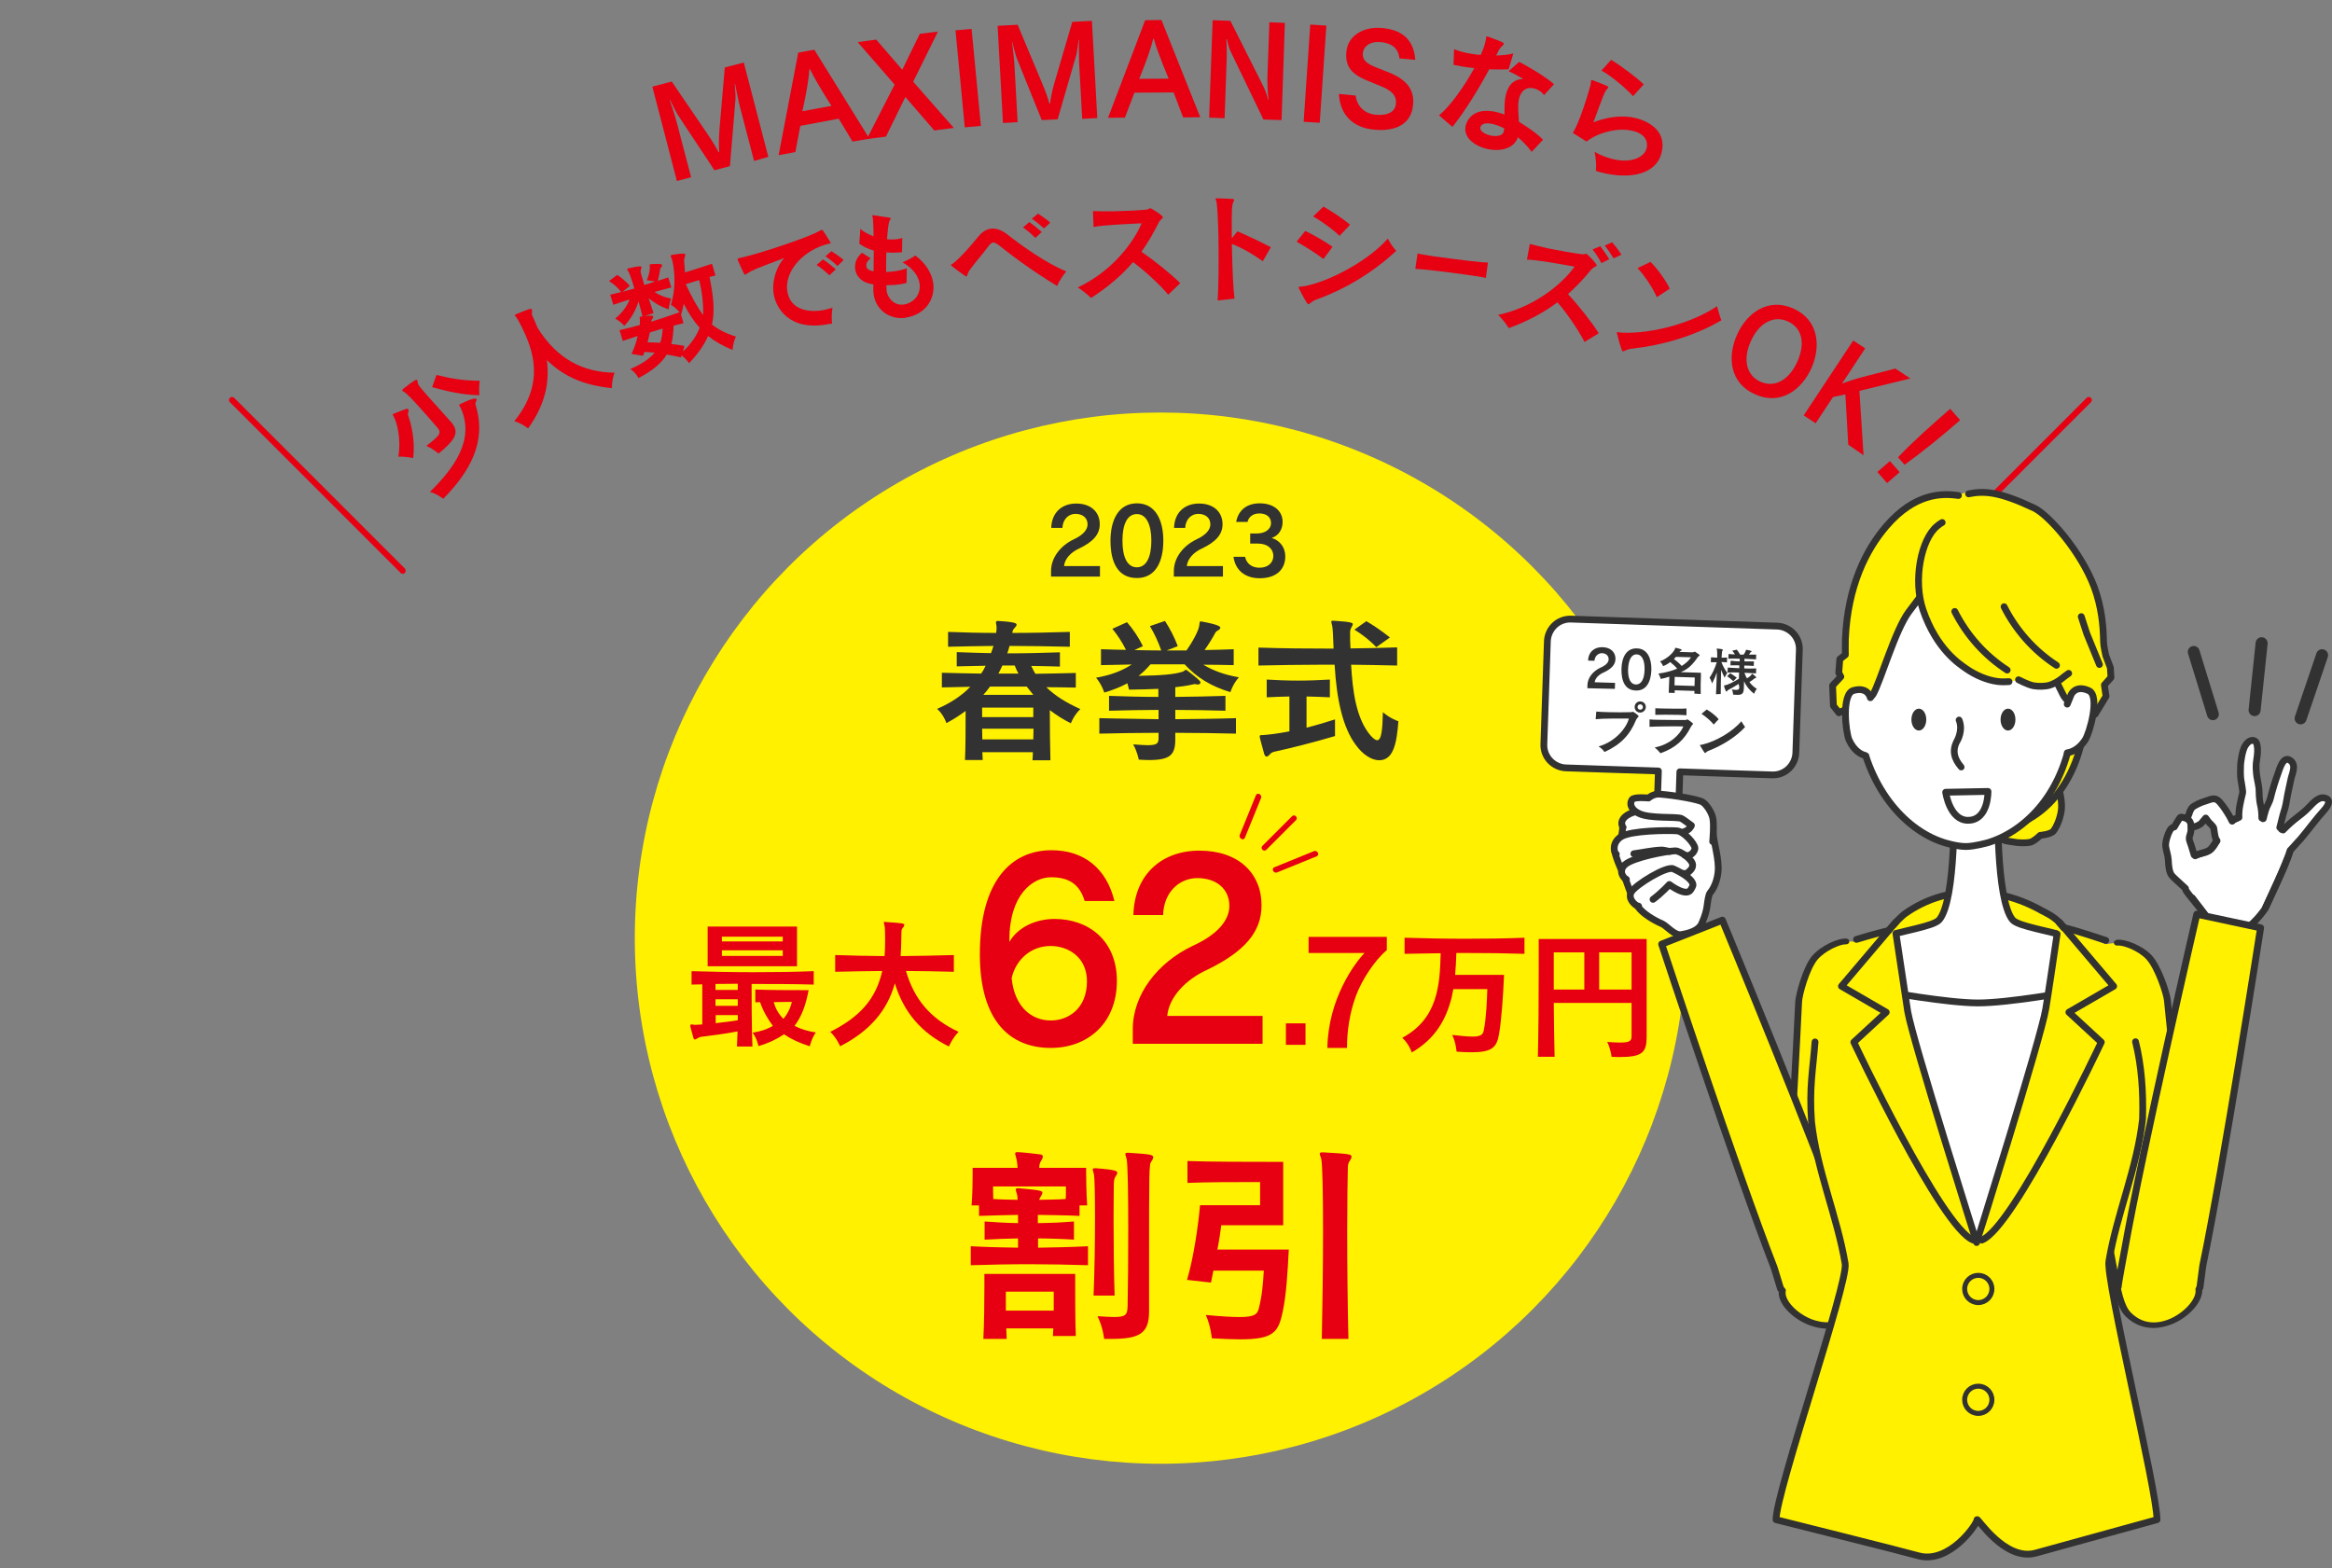 <?xml version="1.0" encoding="utf-8"?>
<!-- Generator: Adobe Illustrator 26.4.1, SVG Export Plug-In . SVG Version: 6.00 Build 0)  -->
<svg version="1.1" id="レイヤー_1" xmlns="http://www.w3.org/2000/svg" xmlns:xlink="http://www.w3.org/1999/xlink" x="0px"
	 y="0px" viewBox="0 0 1130 760" style="enable-background:new 0 0 1130 760;" xml:space="preserve">
<rect x="0" y="0" width="1130" height="760" fill="#808080" stroke="none"/>
<style type="text/css">
	.st0{fill:#FFF100;}
	.st1{fill:#323232;}
	.st2{fill:#E60012;}
	.st3{fill:none;stroke:#323232;stroke-width:3.543;stroke-linecap:round;stroke-linejoin:round;stroke-miterlimit:10;}
	.st4{fill-rule:evenodd;clip-rule:evenodd;fill:#FFF100;}
	.st5{fill-rule:evenodd;clip-rule:evenodd;fill:#FFFFFF;stroke:#323232;stroke-width:0.929;stroke-miterlimit:10;}
	
		.st6{fill-rule:evenodd;clip-rule:evenodd;fill:none;stroke:#323232;stroke-width:3.291;stroke-linecap:round;stroke-linejoin:round;stroke-miterlimit:10;}
	
		.st7{fill-rule:evenodd;clip-rule:evenodd;fill:none;stroke:#323232;stroke-width:3.361;stroke-linecap:round;stroke-linejoin:round;stroke-miterlimit:10;}
	
		.st8{fill-rule:evenodd;clip-rule:evenodd;fill:#FFFFFF;stroke:#323232;stroke-width:0.929;stroke-linecap:round;stroke-linejoin:round;stroke-miterlimit:10;}
	
		.st9{fill-rule:evenodd;clip-rule:evenodd;fill:none;stroke:#323232;stroke-width:3.291;stroke-linecap:round;stroke-linejoin:round;stroke-miterlimit:10;}
	.st10{fill-rule:evenodd;clip-rule:evenodd;fill:#FFFFFF;}
	.st11{fill:none;stroke:#323232;stroke-width:3.291;stroke-linecap:round;stroke-linejoin:round;stroke-miterlimit:10;}
	
		.st12{fill-rule:evenodd;clip-rule:evenodd;fill:none;stroke:#323232;stroke-width:3.362;stroke-linecap:round;stroke-linejoin:round;stroke-miterlimit:10;}
	.st13{fill:none;stroke:#323232;stroke-width:2.413;stroke-linecap:round;stroke-linejoin:round;stroke-miterlimit:10;}
	.st14{fill-rule:evenodd;clip-rule:evenodd;fill:#323232;}
	.st15{fill:none;stroke:#323232;stroke-width:5.745;stroke-linecap:round;stroke-linejoin:round;stroke-miterlimit:10;}
	.st16{fill:none;stroke:#323232;stroke-width:5.833;stroke-linecap:round;stroke-linejoin:round;stroke-miterlimit:10;}
	.st17{fill:none;stroke:#323232;stroke-width:5.812;stroke-linecap:round;stroke-linejoin:round;stroke-miterlimit:10;}
</style>
<g>
	<circle class="st0" cx="562.3" cy="454.6" r="254.7"/>
	<g>
		<path class="st1" d="M509.3,279.3v-2.6c0-6.4,4.5-12.2,10.9-15.3c4.6-2.1,6.8-4.7,6.8-7.3c0-3.1-2.3-5.1-5.9-5.1
			c-3.3,0-6.1,2.6-6.3,6.8h-5.4c0.2-7.4,5.1-11.8,12.1-11.8c7.2,0,11.4,4.2,11.4,10c0,4.9-3.1,8.5-10,11.8c-4,1.8-7,5-7.3,8.5H533
			v5.1H509.3z"/>
		<path class="st1" d="M538.1,262c0-9.7,3.7-18.1,12.8-18.1c9.1,0,12.8,8.3,12.8,18.1c0,10.1-3.7,18.1-12.8,18.1
			C541.7,280.1,538.1,272.5,538.1,262z M557.9,262c0-7.7-2.4-12.9-7-12.9c-4.7,0-7,5-7,12.9c0,8.1,2.4,12.9,7,12.9
			C555.4,274.9,557.9,270.1,557.9,262z"/>
		<path class="st1" d="M568.8,279.3v-2.6c0-6.4,4.5-12.2,10.9-15.3c4.6-2.1,6.8-4.7,6.8-7.3c0-3.1-2.3-5.1-5.9-5.1
			c-3.3,0-6.1,2.6-6.3,6.8h-5.4c0.2-7.4,5.1-11.8,12.1-11.8c7.2,0,11.4,4.2,11.4,10c0,4.9-3.1,8.5-10,11.8c-4,1.8-7,5-7.3,8.5h17.5
			v5.1H568.8z"/>
		<path class="st1" d="M605.8,263.4v-4.9h3.3c4.1,0,6.8-2.2,6.8-5c0-3-2.3-4.7-5.6-4.7c-3.3,0-5.2,1.7-5.8,4.1H599c1-5.5,5-9,11.4-9
			c6.7,0,11.1,3.6,11.1,9c0,3.7-1.9,6.6-5.3,7.8c3.9,1.1,6.6,4.5,6.6,8.9c0,6.3-4.3,10.6-12.4,10.6c-7,0-11.8-3.8-12.7-10.4h5.6
			c0.8,3.6,3.6,5.3,7,5.3c3.8,0,6.7-2.1,6.7-5.8c0-3.3-2.8-5.9-7.4-5.9H605.8z"/>
		<path class="st1" d="M500.3,368.3c0.1-1.2,0.2-2.4,0.2-3.8H476c0.1,1.3,0.1,2.6,0.2,3.8h-8.6c0.3-5.9,0.3-16.5,0.3-23.8
			c-2.8,2.1-5.9,4.1-9.3,5.9c0,0-1.3-4.1-4.5-6.9c6.5-2.8,11.9-6.4,16.1-10.7c-4.5,0.1-9.2,0.2-13.8,0.3V326
			c6.5,0.2,12.8,0.3,19,0.4c0.8-1,1.7-2.7,2.2-3.8c-4.5,0.1-9.2,0.2-14,0.3v-6.9c2.9,0.1,5.7,0.2,8.5,0.3s5.5,0.1,8.1,0.2
			c0.5-1.2,0.8-2.4,1.2-3.5c-7.3,0.1-14.6,0.2-22,0.4v-7.2c7.9,0.3,15.6,0.5,23.3,0.5c0.2-1.1,0.2-2,0.2-2.7c0-0.5-0.1-0.8-0.1-1.1
			c-0.1-0.5-0.2-0.9-0.2-1.2c0-0.5,0.2-0.8,0.8-0.8h0.2c8.9,0.5,9,1.3,9,1.8c0,0.5-0.3,0.9-0.8,1.4c-0.8,0.8-1.1,1.5-1.2,2.1
			c0,0.1,0,0.4-0.1,0.5c9.2,0,18.4-0.2,27.9-0.5v7.2c-9.9-0.2-19.5-0.4-29.2-0.4c-0.3,1.2-0.7,2.4-1.1,3.6c8.2,0,16.5-0.2,25.5-0.5
			v6.9c-4.8-0.2-9.4-0.2-13.9-0.3c0.6,1.3,1.3,2.6,2,3.8c6.2-0.1,12.7-0.2,19.6-0.4v7.1c-4.9-0.1-9.7-0.2-14.3-0.2
			c4.2,4.1,9.4,7.4,16.5,10.6c-3.2,3-4.6,6.9-4.6,6.9c-3.8-1.9-7.2-4.1-10.2-6.4c0,7.3,0.1,18.3,0.3,24.3H500.3z M500.7,342.9h-24.8
			v4.6h24.8V342.9z M475.9,353.1c0,1.6,0.1,3.5,0.1,5.2h24.7c0-1.7,0.1-3.5,0.1-5.2H475.9z M479.7,332.7c-0.9,1.3-2.1,2.8-3.2,4
			h24.2c-1-1.2-2.2-2.7-3.2-4H479.7z M485.7,322.5c-0.6,1.3-1.2,2.6-1.9,3.9h9.7c-0.7-1.2-1.3-2.6-1.8-3.9H485.7z"/>
		<path class="st1" d="M598.9,355.5c-9.1-0.2-19.2-0.4-29.4-0.4v3.2c0,7.5-2.5,10-12.8,10c-1.5,0-3.1-0.1-4.9-0.2
			c0,0-0.6-3.6-2.7-7.4c2.9,0.2,5.2,0.4,6.9,0.4c4.7,0,5.3-0.9,5.4-3.2v-2.8c-10,0-20,0.2-28.7,0.4V348c2.7,0.1,9.3,0.2,28.7,0.5
			v-4.5c-7.9,0-16,0.2-24,0.4v-7.2c7.9,0.3,16,0.5,23.9,0.5v-3.9c-4,0.2-8.7,0.3-14.2,0.4c0,0-0.3-1.2-0.8-3.1
			c-3.3,1.8-7.1,3.3-11.2,4.5c0,0-1.3-4.1-4-7.2c7.2-1.2,12.9-3.5,17.3-6.4c-4.5,0.1-10.2,0.2-14.9,0.3v-7.7
			c4.1,0.2,8.2,0.2,12.1,0.3c-1.8-3.7-4.2-7.3-6.6-10.2l7.1-3.2c2.8,3.2,5.6,7.3,7.7,11.6l-4.1,1.9c4.4,0.1,8.7,0.2,13,0.2
			c-1.4-4-3.3-8.2-5.5-11.8l7.3-2.5c2.4,3.7,4.5,7.7,6.2,12.2l-5.4,2.1h9.6c3-4.2,5.9-9.6,6.2-12c0.2-1.5,0.1-2.1,0.8-2.1
			c0.2,0,0.3,0.1,0.5,0.1c8.3,1.5,8.9,2.5,8.9,2.9c0,0.5-0.3,0.9-1,1.3c-0.9,0.5-1.2,0.8-1.5,1.4c-1.1,2.1-3,5.2-5.1,8.2
			c4.5-0.1,9.4-0.2,14.1-0.4v7.7c-4.6-0.1-10.2-0.2-14.7-0.2c4.4,2.7,10.1,4.9,17.2,6.1c-3,3.4-4.1,7.2-4.1,7.2
			c-9.5-2.9-16.3-7.1-22.2-13.5h-16.5c-1.8,2.1-3.7,4-5.8,5.6c11.2-0.2,17.6-0.7,21.6-2.1c0.5-0.2,0.8-0.8,1.3-0.8
			c0.2,0,0.5,0.1,0.7,0.3c1.9,1.5,4.2,3.2,5.9,4.9c0.3,0.3,0.5,0.6,0.5,0.9c0,0.5-0.5,1-1.2,1h-0.2c-0.6-0.1-1-0.2-1.4-0.2
			c-0.4,0-0.7,0.1-1.1,0.2c-2.7,0.6-5.4,1-8.3,1.3v4.7c8-0.1,16.1-0.2,24.3-0.5v7.2c-8.2-0.2-16.3-0.4-24.3-0.4v4.5
			c10.2-0.1,20.3-0.2,29.4-0.5V355.5z"/>
		<path class="st1" d="M676.9,322.5c-7.2-0.2-14.6-0.3-22.2-0.4c0.7,12.6,2.4,26.2,9.5,34.4c1.4,1.5,2.4,2.2,3.1,2.2
			c2.1,0,2.6-5,2.8-13.6c3.5,3.1,7.5,4.4,7.5,4.4c-0.8,11-2.5,18.9-9.3,18.9c-3.5,0-7.8-2.5-11.4-7.5c-6.2-8.4-9.2-21.6-10.2-38.8
			h-6.5c-10.5,0-20.9,0.2-30.4,0.4v-8.7c11.6,0.4,24,0.5,36.4,0.5c-0.2-5.5-0.4-10.2-0.7-11.2c-0.2-0.8-0.4-1.4-0.4-1.8
			s0.2-0.5,0.9-0.5h0.3c8.7,0.5,9.2,1.1,9.2,1.6c0,0.4-0.2,0.8-0.6,1.5c-0.5,0.9-0.7,1.5-0.7,2.8c0,2.4,0,4.9,0.2,7.5
			c7.6-0.1,15.3-0.2,22.6-0.5V322.5z M646.8,356.7c-9.8,2.9-21.5,5.9-29.5,7.6c-0.6,0.2-1.5,0.5-2.2,1.5c-0.5,0.5-0.9,0.8-1.4,0.8
			c-0.4,0-0.8-0.4-1.1-1.2c-2-7.1-2.2-8.2-2.2-8.6c0-0.6,0.4-0.6,1.5-0.6c2.2-0.1,7.2-0.7,12.9-1.8v-16.9c-3.9,0.1-7.5,0.2-11,0.4
			v-8.6c4.9,0.3,9.9,0.5,15.1,0.5s10.4-0.2,15.5-0.5v8.6c-3.8-0.2-7.3-0.3-11.3-0.4v15.1c4.5-1.1,9-2.5,13.8-4V356.7z M666.9,313.6
			c-3.1-3.3-6.9-6.2-10.6-8.5l5.8-4.1c3.4,2,7.4,4.7,11.4,7.9L666.9,313.6z"/>
	</g>
	<g>
		<path class="st2" d="M357.1,507c0.1-2.2,0.2-4.5,0.3-7.2c-6.4,1.2-13.2,2.1-17.6,2.6c-0.6,0.1-1.2,0.3-2.1,0.9
			c-0.4,0.3-0.8,0.4-1,0.4c-0.4,0-0.6-0.3-0.8-1.2c-1.3-4.6-1.4-4.9-1.4-5.5c0-0.5,0.3-0.6,0.6-0.6c0.2,0,0.4,0,0.7,0.1
			c0.3,0.1,0.7,0.1,1.1,0.1c1,0,2.1-0.1,3.4-0.2V477c-1.8,0-3.5,0.1-5.2,0.1v-6.5c10.1,0.3,20,0.5,30,0.5c9.5,0,19.1-0.1,29.2-0.5
			v6.5c-10.4-0.3-20.3-0.3-30.1-0.3c0,6,0,21,0.4,30.3H357.1z M342.9,468.2V449h43.3v19.2H342.9z M357.5,476.7
			c-3.4,0-7.3,0.1-10.8,0.1v2.9h10.8V476.7z M357.5,484.2h-10.8v3.2h10.8V484.2z M357.5,491.9h-10.7v3.9c3.2-0.4,7.2-0.8,10.7-1.4
			V491.9z M379.3,453.9h-29.5v2.3h29.5V453.9z M379.3,460.5h-29.5v2.7h29.5V460.5z M391.8,479.9c-1.3,7-3.3,12.6-6.8,17.2
			c2.8,1.5,6.3,2.6,10.3,3.2c-2.1,3-2.9,6.7-2.9,6.7c-4.8-1.5-9.1-3.5-12.5-5.8c-3.4,2.3-7.5,4.3-12.4,5.7c0,0-0.6-3.5-2.8-6.5
			c4-0.6,7.2-1.7,9.8-3.3c-2.4-3.2-4.7-7.1-6.2-11.5c-0.7,0-1.7,0.1-2.3,0.1v-6.2c6.5,0.3,17.8,0.3,23,0.3H391.8z M379.6,493.7
			c1.9-2.2,3.4-5.1,4.1-8.2c0,0-4.3,0-8.8,0.1C375.8,488.7,377.2,491.3,379.6,493.7z"/>
		<path class="st2" d="M462.3,470.9c-6.7-0.2-18.4-0.4-23.3-0.4c3.9,13.5,11.7,23.1,25.5,29.5c-2.9,2.9-4.7,7.1-4.7,7.1
			c-13.3-6.6-21.8-16.4-26.2-30.6c-3.7,13.5-12.5,23.3-26.5,30.5c0,0-1.7-4.1-4.8-7c14.4-7.2,22.2-16,25.2-29.5
			c-7.9,0.1-15,0.2-22.8,0.4v-8.1c8.2,0.3,15.7,0.4,23.9,0.5c0.3-3.1,0.3-6.1,0.3-8.6c0-3.1-0.1-5.4-0.3-6.1
			c-0.1-0.8-0.3-1.2-0.3-1.5s0.1-0.4,0.6-0.4c0.1,0,0.3,0.1,0.5,0.1c7.9,0.5,8.8,0.7,8.8,1.4c0,0.3-0.2,0.8-0.6,1.2
			c-0.6,0.8-0.8,1.2-0.8,2.4c-0.1,2,0,6.3-0.4,11.5c8.8-0.1,16.8-0.2,25.8-0.5V470.9z"/>
		<path class="st2" d="M525.6,436.6c-2.5-8.2-7.7-11.5-16.3-11.5c-8.8,0-20.2,8.3-20.2,30.5v0.8c4.3-7.3,13-11.1,21.9-11.1
			c16.1,0,30.2,10.1,30.2,30c0,20.9-14.5,32.5-32,32.5c-19.4,0-34.4-12.6-34.4-45.4c0-35.8,15.4-50.4,34.7-50.4
			c15.8,0,26.7,8.9,30.5,24.6H525.6z M509.2,494.5c8.4,0,17.5-5.7,17.5-19c0-11.7-9.1-17.1-17.6-17.1c-9.7,0-16.9,6.7-18.9,15.6
			C491.6,487.9,499.8,494.5,509.2,494.5z"/>
		<path class="st2" d="M548.9,505.7v-6.9c0-16.9,12-32.3,28.9-40.4c12.2-5.5,17.9-12.5,17.9-19.4c0-8.2-6.2-13.5-15.5-13.5
			c-8.7,0-16.3,6.8-16.6,17.9h-14.4c0.5-19.5,13.6-31.2,32-31.2c19.2,0,30.1,11.2,30.1,26.5c0,12.9-8.2,22.4-26.3,31.2
			c-10.5,4.8-18.5,13.2-19.4,22.4h46.2v13.5H548.9z"/>
		<path class="st2" d="M623.1,506.3v-10.4h9.5v10.4H623.1z"/>
		<path class="st2" d="M643.2,507.7c0.4-23.7,13.3-41.1,18-45.9h-27.1V454h37.9v6.4c-6,5-12.2,14.7-14.9,22
			c-3.2,8.6-4.4,17.5-4.4,25.4H643.2z"/>
		<path class="st2" d="M704.2,479.4c-0.3,1.2-0.5,2.8-0.8,4c-2.7,10.6-7.8,19.9-19.3,26.6c0,0-1.3-4.1-4.6-7.1
			c17.2-9.3,18.2-25.4,18.6-41c-5.8,0.1-12,0.2-17.5,0.3v-7.8c9.7,0.3,19.5,0.5,29.5,0.5c9.5,0,19-0.1,28.6-0.5v7.8
			c-9.3-0.3-18-0.4-27.3-0.4c-1.9,0-3.7,0-5.7,0c-0.1,3.5-0.3,7.2-0.6,10.6h23.7c-0.4,9.9-1.2,21.4-2.4,28.6
			c-1.1,6.7-3.6,8.9-13.5,8.9c-2,0-4.4-0.1-7.1-0.3c0,0-0.3-4.3-2.1-8.1c4.4,0.5,7.5,0.8,9.7,0.8c4.3,0,5.2-1,5.6-3.1
			c1.2-6.1,1.5-14.1,1.7-19.9H704.2z"/>
		<path class="st2" d="M790.6,486h-37.7c0.1,9.2,0.2,19.3,0.4,26.1h-8.1c0.3-10.5,0.4-29,0.4-42v-15.1h52.3v47.5
			c0,7.4-2.1,9.7-12.9,9.7c-1.2,0-2.6,0-4.1-0.1c0,0-0.3-3.5-2.1-7.2c2.6,0.2,4.7,0.3,6.3,0.3c5,0,5.5-1,5.5-3.3V486z M767.7,461.5
			h-14.8v18h14.8V461.5z M790.6,461.5h-15.7v18h15.7V461.5z"/>
	</g>
	<g>
		<path class="st2" d="M527.3,613.1c-9.5-0.3-19.1-0.5-28.6-0.5s-19,0.2-28.3,0.5v-9.2c7.5,0.4,15.3,0.6,22.9,0.7v-4.5
			c-6.3,0.1-10.2,0.3-16.2,0.6v-8.8c6,0.4,10,0.7,16.2,0.8v-4c-5,0.1-14.3,0.3-18.9,0.5v-5.1h-3.6c0.4-5.2,0.5-11.1,0.5-14.8v-3.4
			h21.8c-0.1-1.7-0.3-3.2-0.6-4.5c-0.3-1.1-0.6-2-0.6-2.4c0-0.5,0.3-0.7,1.1-0.7h0.4c3.3,0.2,7.5,0.7,10.7,1.1
			c0.9,0.1,1.2,0.5,1.2,1.1c0,0.5-0.3,1.2-0.8,2c-0.7,1-0.8,1.9-0.9,2.8v0.6h22.7v1.8c0,3.4,0.1,10.7,0.5,16.4h-3.7v5.1
			c-5-0.3-14.8-0.4-20.2-0.5v4c6.8-0.1,11.2-0.3,17.5-0.8v8.8c-4.1-0.3-12.9-0.6-17.4-0.6v4.5c8-0.1,16.2-0.3,24.2-0.7V613.1z
			 M510.2,647.3c0.1-1.3,0.1-2.3,0.2-3.6h-22.8c0.1,1.8,0.1,3.2,0.2,5.1h-11.3c0.4-7.7,0.5-18.4,0.5-25.1v-6.4h44v5.4
			c0,6.5,0,17.4,0.3,24.7H510.2z M516.5,574.9h-35.3c0,0.9,0,3.4,0.1,6.1c3.8,0.3,7.7,0.3,11.8,0.4c0-1.1-0.1-2.1-0.3-2.6
			c-0.3-1.1-0.6-1.9-0.6-2.4c0-0.4,0.3-0.6,1.1-0.6h0.4c10.3,0.9,11.4,1.2,11.4,2.2c0,0.5-0.4,1.2-0.9,2c-0.3,0.5-0.5,0.9-0.7,1.4
			c4.4-0.1,9-0.1,12.9-0.4c0.1-1.4,0.1-2.8,0.1-3.8V574.9z M510.6,625.9h-23.2v9.2h23.2V625.9z M529.9,627.8
			c0.5-11.3,0.7-26.2,0.7-38.3c0-10.5-0.2-18.9-0.5-20.4c-0.3-1.2-0.6-2-0.6-2.4s0.3-0.6,1-0.6h0.4c9.8,0.7,10.5,1.4,10.5,2.2
			c0,0.5-0.4,1.1-0.9,1.9c-0.8,1.2-0.7,2.5-0.8,3.9c0,2.1-0.1,8.5-0.1,16.6c0,10.8,0.1,25,0.5,37.1H529.9z M535,648.7
			c0,0-0.5-5.5-3.2-10.9c3.4,0.2,6.1,0.4,8,0.4c6,0,6.5-1.3,6.6-5.5c0.2-9.2,0.3-23.5,0.3-37c0-16.6-0.2-31.8-0.8-34.2
			c-0.3-1-0.6-1.8-0.6-2.3c0-0.4,0.3-0.6,1.1-0.6h0.4c11.1,0.7,12,1,12,2.2c0,0.5-0.3,1.2-0.9,2c-1.1,1.5-1.1,2.5-1.1,52.6v20.1
			c0,11-5,13.3-18.7,13.3H535z"/>
		<path class="st2" d="M588,615.5c-0.4,2.1-0.8,4.1-1.2,6l-11.6-1.3c3.3-11.2,5.4-26.3,6.3-36.2h29.1v-11.2h-4.7
			c-7.2,0-21.1,0-30.5,0.4v-10.6c10.9,0.4,29.9,0.4,39.9,0.4h6.5v30.7h-30c-0.4,3.1-1,7.2-1.9,11.8h34.6
			c-0.6,11.8-1.2,21.7-2.9,29.9c-2.1,10.1-4.3,13.6-20.7,13.6c-3.8,0-8.3-0.2-13.7-0.5c0,0-0.4-5.6-2.9-11.3c7.4,0.7,12.7,1,16.4,1
			c7.6,0,8.7-1.5,9.4-4.7c1.5-6,1.9-11.4,2.3-17.8H588z M640.5,648.8c0.3-14.8,0.6-34.9,0.6-52.2c0-18.3-0.3-33.2-0.9-35.2
			c-0.4-1.1-0.7-1.9-0.7-2.3c0-0.5,0.4-0.7,1.2-0.7h0.4c12.6,0.7,13.8,0.9,13.8,2.1c0,0.6-0.4,1.3-0.9,2.1c-0.8,1-0.9,2.4-0.9,3.8
			c-0.1,3.5-0.3,15.6-0.3,30.4c0,16.4,0.2,36.2,0.6,52H640.5z"/>
	</g>
	<g>
		<path class="st2" d="M611.8,411.8l-0.1-0.1c-0.5-0.5-0.5-1.3,0-1.8l14.4-14.4c0.5-0.5,1.3-0.5,1.8,0l0.1,0.1
			c0.5,0.5,0.5,1.3,0,1.8l-14.4,14.4C613.1,412.3,612.3,412.3,611.8,411.8z"/>
		<g>
			<path class="st2" d="M601.5,406.5L601.5,406.5c-0.7-0.4-1-1.2-0.8-1.8l7.9-19.4c0.3-0.6,1-0.9,1.7-0.5l0,0c0.7,0.4,1,1.2,0.8,1.8
				l-7.9,19.4C602.9,406.7,602.1,406.9,601.5,406.5z"/>
			<path class="st2" d="M616.9,422L616.9,422c0.4,0.7,1.2,1,1.8,0.8l19.4-7.9c0.6-0.3,0.9-1,0.5-1.7l0,0c-0.4-0.7-1.2-1-1.8-0.8
				l-19.4,7.9C616.8,420.5,616.6,421.3,616.9,422z"/>
		</g>
	</g>
</g>
<g>
	<path class="st2" d="M190.9,202.1c-0.5-0.9-0.7-1.2-0.5-1.4c0.1-0.1,0.3-0.2,0.6-0.3c6-2.4,6.4-2.6,6.8-2.1
		c0.2,0.2,0.3,0.7,0.1,1.2c-0.3,0.8-0.3,1.3-0.1,1.9c1.4,3.9,3.5,11.9,2.4,20.6c0,0-3.7-0.9-7.2-0.7
		C194.5,212.7,192.3,204.6,190.9,202.1z M218.3,204.2c4.2,4.6,2.9,7.9-3.2,13.4c-0.8,0.7-1.6,1.4-2.6,2.2c0,0-2.5-2.3-5.9-3.7
		c1.6-1.3,2.9-2.3,3.9-3.2c3.2-2.8,2.9-3.8,1.5-5.6c-2.6-3-5.7-6.6-8.5-9.7c-3.3-3.7-6.2-6.7-7.4-7.5c-0.6-0.4-1-0.6-1.1-0.7
		c-0.2-0.2-0.1-0.4,0.2-0.8l0.2-0.2c5.4-4.2,6.3-4.7,6.7-4.2c0.2,0.2,0.3,0.6,0.3,1.2c0.2,1.2,0.5,1.7,10.7,13L218.3,204.2z
		 M208.3,238.4c11.7-11.5,22.1-25.5,14.8-41c-0.3-0.7-0.9-1-0.4-1.4c0.1-0.1,7.2-3.7,8.1-2.7c0.2,0.2,0.2,0.7-0.1,1.2
		c-0.3,0.7-0.4,1-0.2,1.9c5.4,17.6-2.6,31.9-15.7,45.3C214.8,241.7,211.3,239,208.3,238.4z M211.5,181.7c7.3,1.8,13.2,2.8,21,2.8
		c-0.6,3.1-0.2,7-0.2,7c-8.1-0.1-15.3-1.8-22.9-3.9L211.5,181.7z"/>
	<path class="st2" d="M250.2,152.2c6.5-2.7,7.2-2.8,7.5-2.3c0.1,0.3,0.1,0.7,0.1,1.2c-0.1,0.9-0.2,1.2,0.3,2.2
		c0.5,1.1,1.4,3.1,2.4,5.6c9.5,15.1,21.9,21.5,37.3,21.7c-1.4,3.5-1.3,7.5-1.3,7.5c-13.1-1.4-22.8-5.2-31.5-13.6
		c1.5,11.9-1.4,22.3-9.1,33.1c0,0-3.1-2.5-6.7-3.5c15.4-18.9,8.7-35.2,3.7-45.5c-1.2-2.4-2.2-4.2-2.6-4.7c-0.4-0.5-0.7-0.8-0.8-1
		c-0.1-0.2,0-0.4,0.3-0.5L250.2,152.2z"/>
	<path class="st2" d="M311.4,153.5c-0.6-2.3-1.3-5-2-7.4c-1.4,4.4-3.5,8.2-6.9,11.8c0,0-1.7-2.1-4.4-3.5c3.5-2.9,5.7-6,7-9.3
		c-2.6,0.8-5.3,1.7-7.9,2.6l-1.5-4.9c1.8-0.4,3.6-0.9,5.3-1.3c-1.8-2.3-3.5-3.8-5.9-5.3l4-3c2.2,1.5,4,3,6.1,5.3l-3.5,2.9
		c1.9-0.5,3.8-1.1,5.7-1.6c-1.2-4.1-2.3-7.2-2.8-8c-0.3-0.5-0.6-0.9-0.7-1.1c-0.1-0.3,0.1-0.5,0.5-0.6l0.2-0.1
		c5.6-1.3,6.1-1,6.2-0.6c0.1,0.2,0,0.6-0.2,1.1c-0.3,0.8-0.2,1.3,0,2.1c0.3,1.1,0.9,3.1,1.6,5.5c1.7-0.5,3.5-1.1,5.2-1.7
		c-0.9-0.2-2.5-0.5-4-0.5c1.2-3,1.6-5.4,1.5-6.6c-0.1-0.8-0.3-1.1,0.1-1.2c0.4-0.1,5.5-0.6,5.8,0.3c0.1,0.3,0,0.6-0.3,1
		c-0.5,0.6-0.7,0.9-0.7,1.5c-0.2,1.4-0.5,3.2-1.1,5.2c1.7-0.5,3.4-1.1,5.1-1.7l1.5,4.9c-2.7,0.7-5.5,1.4-8.1,2.2
		c2.3,1.6,5,2.6,8,3.2c-0.9,2.4-1.2,5.2-1.2,5.2c-3.9-1.3-6.9-3.1-9.7-5.4c0.7,2.2,1.6,4.8,2.4,7.2L311.4,153.5z M330.1,173.2
		c-2.5-0.6-4.8-1-7-1.4c-2.5,4.1-6.8,7.8-13.7,11.4c0,0-1.2-2.5-4-4.4c5.6-2.3,9.5-5.1,11.8-7.9c-1.5-0.2-3.3-0.2-4.9-0.4
		c-0.2,0.6-0.5,1.3-0.7,1.9l-5.6-0.9c1.4-2.9,2.4-6,3-8.7c-2.3,0.8-4.8,1.6-7.2,2.4l-1.6-5.2c3.4-0.8,6.7-1.6,9.8-2.5
		c0.1-1,0.1-1.9,0.1-2.4c-0.1-1.1-0.4-1.4,0.2-1.6l0.3-0.1c5.1-0.7,5.7-0.5,5.9,0c0.1,0.3,0,0.6-0.3,1c-0.5,0.5-0.6,0.9-0.6,1.5
		c4.4-1.4,8.9-2.9,13.7-4.6c-0.8-0.9-2.4-2.6-4.2-3.6c3.1-10,1.2-19.7,0.5-22.1l-0.1-0.2c-0.1-0.4-0.3-0.7-0.4-1
		c-0.2-0.5-0.1-0.7,0.3-0.8l0.2-0.1c6.1-1,6.4-0.5,6.4-0.2c0.1,0.3,0,0.8-0.3,1.6c-0.2,0.6-0.2,1.2-0.2,1.7c0.2,1.8,0.3,3.6,0.4,5.4
		c3.4-1,8.5-2.6,13.1-4.2l1.7,5.7c-0.9,0.2-1.9,0.5-2.9,0.7c2,9.6,2.6,16.8,1.2,23.1c3.1,2.4,6.8,4.3,11.6,5.8
		c-1.5,3.1-1.6,6.5-1.6,6.5c-4.9-2-8.7-4.3-11.9-6.8c-1.9,4.4-4.9,8.7-9.2,13.2c0,0-1.4-2.2-3.8-3.9L330.1,173.2z M314.9,161.1
		c-0.3,1.5-0.7,3.2-1.1,4.8c2,0,4,0.1,6.1,0.2c0.8-2.1,1.1-4.5,1.2-6.9L314.9,161.1z M331,170.3c4-3.8,6.6-7.6,8-11.5
		c-3-3.4-5.4-7.1-7.7-11.6c-0.3,1.7-0.7,3.5-1.3,5.3l1.2,4.1c-1.6,0.4-3.2,0.8-4.8,1.2c-0.1,3.3-0.4,6.3-1.1,8.9
		c2,0.2,4.1,0.5,6.3,0.9L331,170.3z M332.3,137.7c2.8,6.1,5.7,11.3,8.4,15c0.2-4.8-0.4-10.8-1.9-17L332.3,137.7z"/>
	<path class="st2" d="M401.7,157c-19.8,3.9-25.6-8.4-26.7-13.9c-1.4-7.1,1.8-14.9,5.1-18.1c-15.1,5.7-15.5,5.9-18,7.5
		c-0.2,0.2-0.8,0.5-1,0.6c-0.3,0.1-0.4-0.1-0.7-0.7c-0.8-1.7-2.2-4.6-2.9-6.4c-0.1-0.2-0.1-0.3-0.1-0.4c0-0.2,0.2-0.4,1-0.6l0.9-0.2
		c6.6-1.3,27.4-8.1,35.4-11.7c2-0.9,2.9-1.6,3.5-1.7c0.4-0.1,0.6,0.2,4.2,6c0,0.1,0.1,0.1,0.1,0.2c0.1,0.5-1,0.4-3.1,1.1
		c-12,3.9-19.6,14.2-17.8,23c1.7,8.7,10.7,9.9,17.8,8.5c1.3-0.3,2.7-0.7,4-1.1c-0.4,2.3-0.5,5.2-0.2,7.7L401.7,157z M401.9,133.4
		c-1.8-1.7-4-3.6-6.2-5l3.1-2.7c2.1,1.4,4.2,3.1,6.2,4.8L401.9,133.4z M405.8,128.9c-1.5-1.5-3.9-3.4-5.8-4.7l2.9-2.5
		c1.8,1.2,4.2,2.8,5.9,4.3L405.8,128.9z"/>
	<path class="st2" d="M438.8,154c-7.3,1-14.4-3.4-15.5-11.6c-0.1-0.8-0.2-1.6-0.1-4.6c-6.5-0.9-8.4-4.6-8.8-7.3
		c-0.4-2.9,0.7-5.9,3.3-8l4.2,2.7c-1.6,1.1-2.3,2.6-2.1,3.8c0.1,1.1,0.8,1.9,3.5,2.5c0-3.3,0.1-6.7,0.1-10.1c-2.7-0.7-5-1.9-7-3.3
		l0.5-7.2c1.4,1.3,3.7,2.6,6.4,3.6c0-3-0.1-5.8-0.3-8.3l0-0.2c-0.1-0.6-0.3-1.1-0.3-1.4c0-0.2,0-0.3,0.2-0.3c0.1,0,0.2,0,0.3,0
		c8.4,1.2,8.4,1.2,8.4,1.6c0,0.2-0.1,0.5-0.4,0.8c-0.7,1.1-0.9,3.8-1.4,9.2c1.7,0.2,3.4,0.2,4.9,0c0.8-0.1,1.7-0.3,2.5-0.6l-0.1,6.9
		c-2.6,0.3-5.1,0.3-7.6,0.1c-0.1,3.1-0.2,6.3-0.1,9.5c1.2,0,2.5-0.2,3.8-0.3c2.2-0.3,4.4-0.8,6.2-1.5l-0.1,7.1
		c-1.1,0.3-2.2,0.5-3.5,0.7c-2,0.3-4.1,0.4-6.3,0.4c0.1,2.4,0.1,2.4,0.1,2.6c0.6,4.2,4.2,7.3,8.1,6.8l0.1,0
		c5.3-0.8,8.5-5.2,7.8-10.1c-0.5-3.6-3-7.4-8.3-10.4c1.9-0.7,5-2.3,6.2-3.3c5.2,3.8,8,8.7,8.7,13.3c1.1,8-4,15.4-13.3,16.8
		L438.8,154z"/>
	<path class="st2" d="M481.2,117.5c-0.8,0.1-1.4,0.7-2.4,2c-2.3,3.2-6,7.4-8.3,10.5c-0.8,1-1.5,2.2-1.7,3.1
		c-0.2,0.6-0.4,0.9-0.6,0.9c-0.3,0-7.4-5.2-7.4-5.5c0-0.4,0.7-0.5,1.6-1.3c3.7-3.1,8-8.1,11.6-12.5c1.9-2.4,4.2-3.8,6.6-3.9
		c2.3-0.2,4.9,0.8,7.4,2.7c6.7,5.3,19.1,14.2,28.7,18c-1.4,1.6-3.8,5.1-4.4,7.1c-10.1-6.1-20.1-13.2-27.9-19.5
		C482.9,118,482,117.5,481.2,117.5z M501.7,115.3c-1.6-1.7-3.9-3.6-6-5.1l3.1-2.6c2.1,1.5,4.2,3.3,6,4.8L501.7,115.3z M505.9,110.7
		c-1.4-1.3-3.8-3.3-5.9-4.7l3-2.5c2,1.3,4.5,3.1,5.9,4.4L505.9,110.7z"/>
	<path class="st2" d="M566.1,142.8c-4.4-5.2-11.4-11.6-17.1-15.8c-5.3,6.3-12,12-20.3,17.4c-1.5-1.5-4.8-4.2-6.5-5.1
		c15.3-7.1,26.3-20.2,31-31.1c-7.4,0.4-18.4,0.8-23.3,1.8l-0.3-7.7c2.2,0.1,5.6,0.1,9.4,0.1c5.5-0.1,11.8-0.4,16.4-0.8
		c1.2-0.1,1.4-0.7,2-0.7c0.5,0,6.1,3.5,6.1,4.4c0,0.6-1.3,1-2.1,2.7c-2.4,4.8-5.1,9.5-8.3,14c6.3,4.3,13.9,10.4,18.8,15.2
		L566.1,142.8z"/>
	<path class="st2" d="M590,145.6c0.5-6.1,0.6-19.9,0.4-31.3c-0.2-7.8-0.5-14.5-1-16.8c-0.1-0.4-0.4-0.8-0.4-1.1
		c0-0.2,0.1-0.3,0.5-0.3l0.1,0c1.6,0,5.5,0.2,7.5,0.3c0.7,0,0.9,0.2,0.9,0.5c0,0.2-0.1,0.5-0.3,0.8c-0.7,1.5-1,2.8-0.8,17.8l2.7-3.4
		c4.4,1.8,11.6,5.3,16.2,7.7l-3.9,6.8c-4.8-3.5-10.1-6.5-15-8.4l0.1,3.7c0.2,9.1,0.6,18.6,1.2,22.8L590,145.6z"/>
	<path class="st2" d="M641.3,125.5c-3.4-2.6-8.6-5.9-13-8.4l4.2-5.2c4.7,2.3,9.8,5.3,13.2,7.7L641.3,125.5z M638.3,145
		c-1.8,0.6-2.5,1.2-3.3,1.8c-0.6,0.4-0.8,0.7-1.1,0.6c-0.5,0-3-4.6-4.4-7.5c-0.1-0.2-0.2-0.4-0.2-0.6c0-0.6,1.3-0.3,3.3-0.7
		c13.5-2.9,31.4-13.2,39.9-23c0.7,1.5,2.7,4.7,4.1,5.9C665.5,131.9,652.2,139.9,638.3,145z M649.1,114.3c-2.7-2.7-8.2-6.8-12.8-9.4
		l5-4.8c4.5,2.6,9.6,6,12.9,8.8L649.1,114.3z"/>
	<path class="st2" d="M720,134.7c-1.4-0.4-5.4-1-10.4-1.7c-9.1-1.3-21.1-2.7-23.8-2.7l1.1-7.5c1.4,0.4,6.1,1.2,11.5,1.9
		c8.9,1.2,20,2.6,22.6,2.5L720,134.7z"/>
	<path class="st2" d="M767.8,165.7c-3.1-6-8.5-13.9-13.1-19.2c-6.6,4.9-14.3,9.1-23.6,12.5c-1.1-1.8-3.7-5.2-5.2-6.4
		c16.5-3.5,30.2-13.9,37.1-23.4c-7.3-1.3-18.1-3.3-23.1-3.4l1.4-7.6c2.1,0.6,5.5,1.4,9.1,2.2c5.4,1.1,11.6,2.2,16.2,2.8
		c1.2,0.2,1.5-0.4,2.1-0.2c0.5,0.1,5.1,4.8,5,5.6c-0.1,0.6-1.5,0.7-2.7,2.1c-3.4,4.2-7.1,8.1-11.2,11.8c5.2,5.6,11.2,13.2,14.9,19
		L767.8,165.7z M776,127.5c-1.1-2.1-2.7-4.6-4.3-6.6l3.7-1.6c1.6,2,3.1,4.3,4.4,6.3L776,127.5z M781.9,125.2
		c-1.2-1.9-2.9-4.5-4.3-6.2l3.6-1.6c1.4,1.6,3.2,4,4.5,6L781.9,125.2z"/>
	<path class="st2" d="M791.2,168.9c-1.9,0.2-2.6,0.5-3.5,0.9c-0.7,0.3-1.1,0.5-1.4,0.5c-0.6-0.2-2.3-6.8-2.8-8.8c0-0.2,0-0.3,0-0.4
		c0.1-0.5,1,0.1,2.7,0.1c14.4,0.6,33.8-4.7,45.8-12.8c0.6,2.1,1.4,5.1,2.1,6.8C821.3,162.8,805.1,167.4,791.2,168.9z M802.8,144
		c-1.7-4.2-5.8-10.3-9.3-14.1l6.3-3c3.6,3.7,7.5,9.1,9.3,13L802.8,144z"/>
	<path class="st2" d="M841.7,162.2c4.7-10.5,15-18.2,27.3-12.7c12.3,5.5,13.4,18.3,8.8,28.8c-4.8,10.7-15.1,18.3-27.3,12.8
		C838.1,185.7,836.9,172.9,841.7,162.2z M870.9,175.3c4-8.9,2.4-16.5-4.7-19.6c-6.7-3-13.8,0.7-17.8,9.6c-4,8.9-2.2,16.6,4.7,19.7
		C860,188,866.9,184.2,870.9,175.3z"/>
	<path class="st2" d="M895.6,215.5l-1.4-24.4l-6,1.3l-8.4,12.7l-5.8-3.8l24-36.3l5.8,3.8l-9.4,14.3c-0.4,0.6-1.1,1.7-1.8,2.6
		l0.1,0.1c4.2-1.5,7.3-2.5,12.1-3.7l13.6-3.5l7.3,4.8l-24.7,6l2,31.2L895.6,215.5z"/>
	<path class="st2" d="M909.7,228.7l6.1-5.3l4.7,5.4l-6.1,5.3L909.7,228.7z M919.7,221.6c7.9-8.3,16.7-16,25.3-23.5l4.8,5.5
		c-8.6,7.5-17.6,14.9-26.9,21.6L919.7,221.6z"/>
</g>
<g>
	<path class="st2" d="M365.4,78l-6.9-26.4c-0.6-2.1-1.9-8.9-2.3-10.9l-0.2,0c0.2,1.7,0.5,5.8,0.4,7.2l-2.7,32.6l-7.5,2l-18-27.2
		c-0.8-1.4-3-5.7-3.5-6.9l-0.2,0c0.5,1.5,2.5,7.3,3.5,11.2l6.9,26.3l-6.9,1.8l-11.9-45.7l9.4-2.5l17.3,25.4c2.3,3.3,4.3,6.7,5.4,8.9
		l0.3-0.1c-0.2-2.5-0.2-6.3,0.1-10.6l2.6-30.4l9.2-2.4l11.9,45.7L365.4,78z"/>
	<path class="st2" d="M413.1,68.6l-6.7-11.1L387.8,61l-2.4,12.7l-8.1,1.5l9.5-49.7l7.8-1.4l26.7,43.1L413.1,68.6z M402.9,51.3
		c0,0-7.3-11.2-10.4-17.8l-0.3,0.1c-0.4,7.2-3.4,20.3-3.4,20.3L402.9,51.3z"/>
	<path class="st2" d="M452.7,63.2l-14-16.2l-9.4,19.2l-9.3,1.2L433.5,41l-17.9-20.6l9-1.2l12.6,14.6l8.5-17.4l8.8-1.1l-12,24.3
		L462.2,62L452.7,63.2z"/>
	<path class="st2" d="M467.5,61.7l-4.5-47l7.8-0.7l4.5,47L467.5,61.7z"/>
	<path class="st2" d="M524.4,57.6l-1.5-27.2c-0.1-2.2-0.1-9.1-0.1-11.1l-0.2,0c-0.1,1.7-0.7,5.8-1,7.1l-9.1,31.4l-7.7,0.4
		l-12.2-30.2c-0.5-1.5-1.8-6.2-2-7.5l-0.2,0c0.2,1.6,1,7.7,1.2,11.6l1.5,27.1l-7.1,0.4l-2.6-47.1l9.7-0.5l11.9,28.4
		c1.6,3.7,2.9,7.5,3.5,9.8l0.3,0c0.3-2.5,1-6.2,2.2-10.3l8.6-29.3l9.5-0.5l2.6,47.1L524.4,57.6z"/>
	<path class="st2" d="M573.3,56.9l-4.6-12.1l-19,0.1l-4.6,12.1l-8.2,0.1l18-47.3l7.9-0.1l18.8,47.1L573.3,56.9z M566.3,38.1
		c0,0-5.3-12.3-7.2-19.3l-0.3,0c-1.6,7-6.8,19.4-6.8,19.4L566.3,38.1z"/>
	<path class="st2" d="M612.2,57.9l-16-33.2c-0.7-1.5-1.5-4.7-1.7-5.7l-0.3,0c0.2,1,0.3,7,0.2,9.8l-1,28.5l-7.5-0.3l1.7-47.2l8.6,0.3
		l16.2,32.2c0.7,1.5,1.8,4.4,2,5.9l0.3,0c-0.4-2.5-0.6-7.4-0.6-9.8l1-27.6l7.5,0.3L621,58.2L612.2,57.9z"/>
	<path class="st2" d="M631.7,59l3.2-47.1l7.8,0.5l-3.2,47.1L631.7,59z"/>
	<path class="st2" d="M678.1,28.3c-0.5-4.9-3.6-7.3-8.9-7.9c-5.3-0.5-8.4,2-8.8,5.2c-0.3,3,1.1,4.9,6,6.9l6.6,2.6
		c8.9,3.6,12.5,8.6,11.7,15.9c-0.8,8.5-7.6,13-19.1,11.8c-10-1-16.3-7.1-16.8-17.3l8.1,0.8c0.6,5.3,4.5,8.8,9.6,9.3
		c6,0.6,9.6-1.5,9.9-5.3c0.4-4.1-2.1-6.4-7.2-8.5l-6.8-2.8c-8.3-3.4-10.6-7.5-10-14c0.7-7.3,7.8-12.4,17.6-11.4
		c10,1,15.1,6.1,15.8,15.4L678.1,28.3z"/>
	<path class="st2" d="M697.3,55.9c5.4-4.4,12.2-14,17.1-22.9c-1.8-0.2-3.6-0.4-5.4-0.7c-1.5-0.3-3.1-0.6-4.7-0.9l0.3-7.6
		c2,0.9,4.8,1.7,8,2.2c1.5,0.3,3.2,0.5,4.9,0.6c1.2-2.6,2-5,2.4-7l0.1-0.3c0.1-0.5,0.1-1,0.1-1.2c0.1-0.4,0.2-0.5,0.6-0.4
		c0.1,0,0.3,0.1,0.5,0.1c7,2.6,7.6,2.9,7.5,3.5c-0.1,0.3-0.3,0.6-0.7,0.9c-0.7,0.5-1.1,1.2-1.7,2.1c-0.4,0.9-0.8,1.7-1.3,2.6
		c3.2-0.1,6.1-0.4,8.3-1l-2.3,7.7c-3.2,0.1-6.4,0.1-9.4,0c-5.2,9.7-11.6,20.1-17.8,27.9L697.3,55.9z M742.2,73.6
		c-2.1-2.9-4.5-5.2-6.7-7.1c-1.7,5.3-7.9,6.9-13.7,5.9c-6.5-1.1-12.6-5.3-11.7-11c0.2-1.3,2.2-9.3,13.6-7.4c1.7,0.3,3.5,0.8,5.3,1.5
		c0-2.8,0-5.7,0.4-8.2c0.8-4.9,3.3-9,8.7-9c-1.7-1.1-5.1-3-7.1-3.8l5.1-4.5c4.7,2.3,13.4,7.6,16.9,10.8l-4.8,5.3
		c-1.1-1.6-3.3-3.1-5.6-3.4c-2.9-0.5-5.8,1-6.7,5.9c-0.5,3.1-0.1,6.8,0.1,10.4c3.7,2.3,8.5,5.4,11.7,8.7L742.2,73.6z M728.7,63.6
		c0.1-0.4,0.1-0.9,0.2-1.4c-2.6-1.3-4.7-2-6.5-2.3c-2.6-0.4-4.4,0.1-5,1.5c-0.1,0.1-0.1,0.3-0.1,0.4c-0.3,1.9,2.7,3.5,5.7,4
		C725.5,66.2,728.3,65.7,728.7,63.6L728.7,63.6z"/>
	<path class="st2" d="M762.1,64.4c2.9-4.2,7.2-17.9,8.5-22.8l0.2-0.9c0.1-0.8,0.1-1.4,0.2-1.7s0.2-0.3,0.5-0.2l0.3,0.1
		c6.8,2.6,7.6,2.9,7.5,3.5c0,0.2-0.2,0.4-0.5,0.7c-1.1,1-1.5,2.1-6.7,16.2c0.5-0.2,10.7-4.6,20.8-2c5,1.3,15.1,5.6,12.2,16.9
		c-2.5,10-14.8,13.1-29.5,9.3c-0.8-0.2-1.6-0.4-2.3-0.7c0.3-3.2,0-6.2-0.6-9.2c2.9,1.6,5.7,2.7,8.4,3.4c8.9,2.3,15.6-0.5,16.8-5.2
		c0.6-2.2,0.2-6.6-6.4-8.3c-8.9-2.3-19.1,2-22.7,5.1L762.1,64.4z M791.3,46.6c-3.4-3.8-10.6-9.9-15.3-12.4l4.7-5.2
		c4.8,2.9,12.4,8.6,15.8,11.9L791.3,46.6z"/>
</g>
<g>
	<path class="st2" d="M196.2,277.6L196.2,277.6c-0.6,0.6-1.5,0.6-2.1,0l-82.7-82.7c-0.6-0.6-0.6-1.5,0-2.1l0,0
		c0.6-0.6,1.5-0.6,2.1,0l82.7,82.7C196.7,276.1,196.7,277,196.2,277.6z"/>
	<path class="st2" d="M928.4,277.6L928.4,277.6c0.6,0.6,1.5,0.6,2.1,0l82.7-82.7c0.6-0.6,0.6-1.5,0-2.1l0,0c-0.6-0.6-1.5-0.6-2.1,0
		l-82.7,82.7C927.8,276.1,927.8,277,928.4,277.6z"/>
</g>
<path class="st3" d="M806.9,427.7c-2.8,1-6.2,2.1-9.3,2.7"/>
<g>
	<path class="st4" d="M894.4,456L894.4,456c-3.4-0.2-11.1,3.2-15,7.8c-4.3,5.1-7.7,18.2-7.9,21.4c-2.2,47.9-7.9,140.1-7.9,140.1
		c-1.7,9.1,21.4,25.6,34.7,11c4-4.4,4.8-13.5,6-23.4l14.6-125.1C939.5,476.5,940.6,459.2,894.4,456z"/>
	<path class="st1" d="M918.8,486.5c-0.9,0-1.6,0.7-1.6,1.4c0.4,15.8-14.4,123.8-14.6,124.9l-0.3,2.7c-1,8.4-2,16.3-5.3,20
		c-6.5,7.2-14.8,5.4-19.1,3.8c-7.4-2.9-13.4-9.4-12.6-13.6c0,0,0-0.1,0-0.1c0.1-0.9,5.7-92.8,7.9-140.1c0.1-3,3.5-15.8,7.6-20.6
		c3.6-4.2,10.8-7.4,13.6-7.3c0.9,0.1,1.7-0.5,1.7-1.3c0.1-0.8-0.6-1.5-1.6-1.5c-4-0.2-12.2,3.5-16.4,8.4c-4.6,5.5-8,18.8-8.2,22.2
		c-2.2,46.8-7.7,137-7.9,140c-1,5.6,5.7,13.2,14.6,16.7c2.7,1,5.3,1.6,7.8,1.7c5.9,0.3,11.2-1.9,15.3-6.3c3.9-4.3,4.9-12.2,6-21.4
		l0.3-2.7c0.6-4.4,15.1-109.3,14.6-125.3C920.5,487.1,919.7,486.5,918.8,486.5z"/>
	<path class="st5" d="M831.4,455.6c-0.8-1.7-2.9-4-2.9-4c-1-2.9-5.3-8.9-9.3-7.4c-8,2.9-6.6,9.6-6.6,9.6s-0.4,1,0.1,2.7
		c5.4,17.9,37.9,123.7,50.4,162.9c1.1,3.6,10.6,14.6,20.2,11c13-4.9,12.9-17.8,11.5-23.6C892.1,596.1,840,475.7,831.4,455.6z"/>
	<path class="st6" d="M850.7,587.3c-13.8-43.9-33.1-106.4-40.1-128.9"/>
	<path class="st4" d="M898.4,610c-11.7-36.8-63.9-163.5-63.9-163.5l-28.7,11.3c0,0,41.1,124.9,56.8,162.6c0.9,2.1,0.7,2.6,4.7,6.3
		c4.1,3.8,13.7,9.2,19.5,7.4c5.8-1.8,13.6-11.7,11.6-18.9C898,613.8,899,611.8,898.4,610z"/>
	<path class="st7" d="M862.8,624.5l-3.1-10.2c-17.8-45.5-54.5-156.8-54.5-156.8l29.4-11.6c0,0,44.7,107.8,61.3,154.7
		c0,0,5.7,15.7,6,17.1"/>
	<path class="st8" d="M830.1,401.2c0.4-3.6-18.2-3.7-19.9-4.3c-7.4-2.4-24-0.4-23.9,2.4c0.1,2.8-0.4,8.2-3.1,9.9
		c-3.2,2,3.8,14.7,4.8,17.7c1.8,5.1,2.8,8.2,5.7,12.5c2.2,3.2,7.6,6.5,11.8,8.3c2,0.9,6,5.7,9,5.2c3.7-0.6,8.5-1.8,10.1-5.4
		c3.3-7.5,2.2-9.2,3.6-14c0-0.1,0.2-0.4,0.5-0.9c2.8-3.4,4-8.7,3.9-12.3C832.5,413.4,829.6,405.7,830.1,401.2z"/>
	<path class="st9" d="M830.1,401.2c0.4-3.6-18.2-3.7-19.9-4.3c-7.4-2.4-24-0.4-23.9,2.4c0.1,2.8-0.4,8.2-3.1,9.9
		c-3.2,2,3.8,14.7,4.8,17.7c1.8,5.1,2.8,8.2,5.7,12.5c2.2,3.2,7.6,6.5,11.8,8.3c2,0.9,6,5.7,9,5.2c3.7-0.6,8.5-1.8,10.1-5.4
		c3.3-7.5,2.2-9.2,3.6-14c0-0.1,0.2-0.4,0.5-0.9c2.8-3.4,4-8.7,3.9-12.3C832.5,413.4,829.6,405.7,830.1,401.2z"/>
	
		<rect x="781.1" y="389.9" transform="matrix(3.410184e-02 -0.999 0.999 3.410184e-02 385.542 1189.195)" class="st8" width="53.7" height="10.4"/>
	<path class="st10" d="M861.2,303.4c-23.2-0.8-76.8-2.6-100-3.4c-2.9-0.1-5.8,1-7.9,3c-2.1,2-3.4,4.8-3.5,7.7
		c-0.5,13.6-1.2,36.5-1.7,50c-0.1,2.9,1,5.8,3,7.9c2,2.1,4.8,3.4,7.7,3.5c23.2,0.8,76.8,2.6,100,3.4c2.9,0.1,5.8-1,7.9-3
		c2.1-2,3.4-4.8,3.5-7.7c0.5-13.6,1.2-36.5,1.7-50c0.1-2.9-1-5.8-3-7.9C866.9,304.8,864.1,303.5,861.2,303.4z"/>
	<path class="st9" d="M861.2,303.4c-23.2-0.8-76.8-2.6-100-3.4c-2.9-0.1-5.8,1-7.9,3c-2.1,2-3.4,4.8-3.5,7.7
		c-0.5,13.6-1.2,36.5-1.7,50c-0.1,2.9,1,5.8,3,7.9c2,2.1,4.8,3.4,7.7,3.5c10.6,0.4,27.4,0.9,44.8,1.5l-1.6,48.1l10.4,0.4l1.6-48.1
		c17.4,0.6,34.2,1.2,44.8,1.5c2.9,0.1,5.8-1,7.9-3c2.1-2,3.4-4.8,3.5-7.7c0.5-13.6,1.2-36.5,1.7-50c0.1-2.9-1-5.8-3-7.9
		C866.9,304.8,864.1,303.5,861.2,303.4z"/>
	<path class="st10" d="M814.7,393.9c-4.8-0.1-17.9-2.1-23.4-0.2c-5.5,1.9-6.3,5.2-4.8,7.1c1.5,1.9,3.9,2.4,6.7,2.5
		c4.2,0.1,9.2-0.9,13.3-0.4c2.3,0.3,6,1.3,8.6,0.4c4.3-1.4,4.5-3.6,4.8-4.7C820.4,396.6,816.6,394,814.7,393.9z"/>
	<path class="st10" d="M812.6,402.7c-4.6-0.3-22-0.2-27,2.8c-4.9,3-3.6,8.5-1.9,8.7c7.8,0.6,13.8-1.8,21.3-2.1
		c2.5-0.1,11,2.8,12.7,2.7c2.1-0.1,3.5-2.2,3.6-3.5C821.5,409,815.8,402.9,812.6,402.7z"/>
	<path class="st10" d="M811.6,412.4c-4.3,0.1-20.3,3.2-24.2,6.6c-3.8,3.3-0.4,7.2,1.3,7.3c7.2,0.6,20.7-5.7,20.7-5.7s6.1,4,8.1,2.6
		c2.3-1.7,2.6-2.9,2.6-3.9C820,416.6,814.2,412.3,811.6,412.4z"/>
	<path class="st10" d="M810.7,421c-3.2-1.6-18.1,7.7-20.3,11.2c-2.1,3.4,2.3,7.1,3.6,6.9c6-0.7,14.8-10.5,14.8-10.5
		s8.2,6.3,10.4,2.5c1-1.7,1.4-2.2,0.7-3.5C818.3,424.5,812,421.7,810.7,421z"/>
	<path class="st11" d="M786.5,400.9c-0.2-0.2-0.3-0.4-0.4-0.7c-0.9-2,0.3-4.8,5.2-6.5c5.6-1.9,18.6,0.1,23.4,0.2
		c1.9,0,5.7,2.7,5.2,4.8c-0.3,1.1-0.4,3.4-4.8,4.7"/>
	<path class="st11" d="M809.1,412.6c-1.7-0.4-3.2-0.7-4-0.7c-4.8,0.2-8.9,1.2-13.4,1.8"/>
	<path class="st11" d="M783.2,413.9c-1.4-1-2-5.8,2.4-8.5c5-3,22.4-3.1,27-2.8c3.2,0.2,8.8,6.4,8.7,8.5c-0.1,1.4-1.6,3.4-3.6,3.5
		c-0.3,0-0.7,0-1.3-0.2"/>
	<path class="st11" d="M788.1,426.1c-1.7-0.8-4-4.2-0.6-7.2c3.9-3.4,19.9-6.5,24.2-6.6c2.5-0.1,8.4,4.2,8.5,6.8
		c0,1.1-0.3,2.2-2.6,3.9c-0.5,0.4-1.2,0.4-2,0.2"/>
	<path class="st11" d="M794,439.1c-1.5-0.1-5.5-3.6-3.5-6.9c2.1-3.5,17.1-12.7,20.3-11.2c1.3,0.6,7.6,3.5,9.2,6.6
		c0.7,1.4,0.3,1.8-0.7,3.5c-2.2,3.8-10.4-2.5-10.4-2.5s-3.7,4.1-7.9,7.2"/>
	<path class="st10" d="M825.1,388.6c-2-1.3-13.2-3.3-21-3.9c-3-0.2-5.3,1.9-5.3,1.9s-7.1-0.7-8,0.8c-1.6,2.6,0.4,5.3,3.4,6.7
		c5.4,2.6,18,1.4,20.5,2.4c1.4,0.6,15.1,11.2,15.1,11.2s0.8-8.5,0-11.7C829.2,393.3,827,389.9,825.1,388.6z"/>
	<path class="st11" d="M819.6,400c-2.4-1.8-4.4-3.2-4.9-3.4c-2.6-1-15.2,0.2-20.5-2.4c-3-1.4-5-4-3.4-6.7c0.9-1.5,8-0.8,8-0.8
		s2.3-2.1,5.3-1.9c7.7,0.6,19,2.6,21,3.9c1.9,1.3,4.1,4.7,4.8,7.4c0.8,3.2,0,11.7,0,11.7"/>
	<path class="st10" d="M1105.4,401.7c-4.2-3.1-13.5-9-22.2-4.9c-5.4,2.5-8.8,11.1-11.8,14.5c-1.8,2-5.3,2-7.7,3.3
		c-4.4,2.4-5.7,9.5-4.8,14c0.2,0.8-0.3,1.3,0.6,2.7c1.4,2,5.8,7.7,9.4,12.5c2.4,3.3,7.7,8.3,17.5,6.8c4.4-0.7,11-9.8,11.3-10.5
		c1.3-3,12.7-26.4,12.3-29.7C1109.7,407.9,1109.3,404.7,1105.4,401.7z"/>
	<path class="st11" d="M1105.4,401.7c-4.2-3.1-13.5-9-22.2-4.9c-5.4,2.5-8.8,11.1-11.8,14.5c-1.8,2-5.3,2-7.7,3.3
		c-4.4,2.4-5.7,9.5-4.8,14c0.2,0.8-0.3,1.3,0.6,2.7c1.4,2,5.8,7.7,9.4,12.5c2.4,3.3,7.7,8.3,17.5,6.8c4.4-0.7,11-9.8,11.3-10.5
		c1.3-3,12.7-26.4,12.3-29.7C1109.7,407.9,1109.3,404.7,1105.4,401.7z"/>
	<path class="st10" d="M1062.9,414.3c0,0-1-3.5-1.4-4.6c-0.3-0.9-1-2.6-1-3.4c0-0.6,0.8-2.8,0.8-3.5c0.1-2.2,0.6-4.5-1.7-6
		c-0.4-0.3-2.7-1-3.3-0.8c-0.3,0.1-3,4.7-3,4.7s-0.8,0.1-1.7,1c-0.8,0.9-2.9,5.6-2.5,8.4c0.3,2.3,1.2,4.5,1.3,6.8
		c0.1,2.2,0.3,6.1,2,7.7l0,0c0.9,1,5.6,5.3,8.9,8.3c2.7,2.5,7.2-1.4,7.4-5.1c0.1-1.5,0.4-3-0.1-4.5
		C1067.5,418.1,1062.9,414.3,1062.9,414.3z"/>
	<path class="st10" d="M1074.4,387.4c-1.9-1.3-4.5,0.3-6.4,0.8c-0.9,0.2-5.3,2.1-6,3.2c-0.5,0.7-1.1,2.1-1.3,2.9c-0.3,0.9-1,1.9-1,3
		c0.1,1.1,0.8,2.7,1.9,3.1c1.5,0.6,4.2-0.7,5.1-1.8c0.5-0.6,2-2.4,2-2.4s1,1.4,1.4,1.9c0.6,0.7,2.3,2.1,2.5,3
		c0.3,1.7,0.5,3.8,1.1,5.4c0.6,1.4,0.9,4,3.1,3.5c3.2-0.7,5.7-4,6.2-7.3c0.5-3.4-4.6-10.9-6-12.7
		C1076.3,389.3,1075.4,388,1074.4,387.4z"/>
	<path class="st10" d="M1094.5,382.1c0-0.5-0.8-4.6-1-5.6c-0.3-2.1-0.5-4.7-0.3-6.7c0.3-2.3,0.8-4.9,0.6-7.2c-0.2-2.3-0.5-4-2.9-3.7
		c-1.2,0.1-2,0.9-2.9,2.3c-1.7,2.4-2.4,8.9-2.4,9.7c0,1.5-0.1,5.1,0.1,6.6c0.3,2,1.1,6.1,0.9,6.8c-1.5,6.5-3.3,12.2,0.1,18.7
		c0.9,1.8,3.5,3.1,5.6,2.5c2.1-0.6,3.3-4.7,3.4-5.3c0.3-2.4,0.2-7-0.3-9.3C1094.5,386.7,1094.8,384.4,1094.5,382.1z"/>
	<path class="st10" d="M1109.8,368.7c-3.6-2.7-5.4,4.1-6.1,6.3c-1.3,3.8-2.6,7.8-3.6,11.8c-0.5,2-1.8,3.8-2.4,5.9
		c-0.8,2.9-1.5,5.6-1.9,8.7c-0.3,2.9,2.7,6.6,5.8,5.1c0.6-0.3,2.2-3.1,2.4-3.6c0.8-1.9,2-7.7,2.5-9.1c1-2.8,1.3-5.8,1.9-8.6
		c0.4-2.2,1.2-5.4,1.6-7.5C1110.5,375.1,1112.8,371,1109.8,368.7z"/>
	<path class="st10" d="M1127.4,387.3c-3.3-1.9-6.4,1.6-8.6,4c-2.2,2.3-4.8,4.2-7.3,6.2c-1.1,0.8-11.4,9.7-11.3,14.1
		c0,1.6,2.4,3.5,4.3,4c2.2,0.5,7-5.4,7.2-5.7c1-1.1,2.1-2.2,3.1-3.4c3.8-4.5,7.3-9.4,11.3-13.8
		C1127,391.8,1129.6,388.6,1127.4,387.3z"/>
	<path class="st11" d="M1074.1,407.6c-0.1-0.3-0.2-0.6-0.3-0.9c-0.7-1.7-0.8-3.8-1.1-5.4c-0.2-0.9-1.9-2.3-2.5-3
		c-0.4-0.5-1.4-1.9-1.4-1.9s-1.5,1.8-2,2.4c-0.9,1-3.7,2.3-5.1,1.8"/>
	<path class="st11" d="M1059.8,396.7c0.2-0.8,0.7-1.5,0.9-2.2c0.2-0.9,0.8-2.2,1.3-2.9c0.8-1.2,5.1-3,6-3.2c1.9-0.5,4.5-2.1,6.4-0.8
		c0.9,0.6,1.9,1.9,2.6,2.8c0.8,1.1,3.1,4.3,4.6,7.5"/>
	<path class="st11" d="M1081.7,397.7c0.5-0.4,1-0.7,1.5-0.9c0.6-0.3,1.1-0.5,1.7-0.7c-0.2-3.9,0.8-7.7,1.8-11.9
		c0.2-0.7-0.6-4.8-0.9-6.8c-0.2-1.5-0.2-5.1-0.1-6.6c0-0.8,0.7-7.3,2.4-9.7c0.9-1.3,1.8-2.1,2.9-2.3c2.3-0.3,2.7,1.5,2.9,3.7
		c0.2,2.3-0.3,4.9-0.6,7.2c-0.2,2,0,4.6,0.3,6.7c0.2,1,1,5.1,1,5.6c0.2,2.3-0.1,4.6,0.9,8.8c0.3,1.4,0.5,3.6,0.5,5.6
		c0.2,0.1,0.5,0.2,0.7,0.3c0.3-1.4,0.7-2.7,1.1-4.1c0.6-2,1.9-3.8,2.4-5.9c1-4,2.2-8,3.6-11.8c0.8-2.2,2.6-9.1,6.1-6.3
		c3,2.3,0.7,6.4,0.2,9c-0.4,2.1-1.2,5.4-1.6,7.5c-0.5,2.8-0.9,5.8-1.9,8.6c-0.4,1.1-1.2,4.8-1.9,7.3c0.3,0.2,0.6,0.4,0.8,0.6
		c0.3,0.2,0.5,0.4,0.8,0.6c2.4-2.5,4.8-4.5,5.3-4.9c2.5-2,5.2-3.9,7.3-6.2c2.2-2.3,5.3-5.9,8.6-4c2.2,1.3-0.4,4.5-1.3,5.5
		c-4,4.4-7.5,9.3-11.3,13.8c-1,1.2-2.1,2.2-3.1,3.4c-0.1,0.1-0.9,1.1-2.1,2.3c-1.8,6.5-10.8,25.2-12,27.9"/>
	<path class="st11" d="M1073.1,450.7c-0.4-0.2-1.8-3.6-4.2-6.9c-3.5-4.8-8.5-10.3-9.7-12.4c-0.1-0.2-0.2-0.6-0.2-0.9
		c-2.7-2.5-5.6-5.1-6.3-5.9l0,0c-1.7-1.6-1.9-5.5-2-7.7c-0.1-2.3-1-4.6-1.3-6.8c-0.3-2.7,1.7-7.5,2.5-8.4c0.8-0.9,1.7-1,1.7-1
		s2.6-4.6,3-4.7c0.5-0.2,2.9,0.5,3.3,0.8c2.2,1.5,1.8,3.8,1.7,6c0,0.7-0.9,2.9-0.8,3.5c0,0.8,0.7,2.5,1,3.4c0.4,1.2,1.4,4.6,1.4,4.6
		s0.2,0.2,0.5,0.4c0.1,0,0.1-0.1,0.2-0.1c2.4-1.3,5.9-1.3,7.7-3.3c0.9-1,1.8-2.3,2.7-3.9"/>
	<path class="st4" d="M1050.2,484.8c-0.3-3.2-4.4-16.1-9-21c-4.1-4.4-12-7.4-15.4-7l0,0c-46,5.6-44.1,22.7-22.8,33.1l21.1,124.2
		c1.8,9.8,3,18.9,7.2,23c14,13.9,36.2-3.8,34-12.8C1065.4,624.3,1055,532.5,1050.2,484.8z"/>
	<path class="st1" d="M1051.9,484.6c-0.3-3.4-4.5-16.5-9.3-21.7c-4.4-4.7-12.8-8-16.8-7.5c-0.9,0.1-1.6,0.8-1.5,1.6
		c0.1,0.8,0.9,1.3,1.8,1.2c2.8-0.3,10.1,2.5,13.9,6.6c4.3,4.6,8.4,17.3,8.6,20.2c4.7,47.2,15.1,138.6,15.2,139.5c0,0,0,0.1,0,0.1
		c1,4.2-4.7,11-11.9,14.3c-4.2,1.9-12.4,4.1-19.3-2.8c-3.5-3.5-4.9-11.4-6.4-19.7l-0.5-2.7c-0.2-1.1-20.7-108.2-21.1-124
		c0-0.8-0.8-1.4-1.7-1.4c-0.9,0-1.6,0.7-1.6,1.5c0.4,16,20.3,120,21.1,124.4l0.5,2.6c1.6,9.1,3,17,7.1,21.1
		c4.3,4.2,9.7,6.1,15.6,5.5c2.5-0.3,5.1-1,7.7-2.1c8.7-3.9,14.9-11.9,13.7-17.4C1066.7,621.1,1056.5,531.2,1051.9,484.6z"/>
	<path class="st10" d="M1079.3,438.8c-4.2-0.8-7.4,5.8-7.9,8.9c0,0-1.8,2.6-2.2,4.4c-5.3,21.2-36.7,148.6-37.5,159.5
		c-0.5,6,1.6,18.7,15.2,21.4c10,2,17.5-10.5,18.1-14.2c5.9-40.7,20.5-150.4,22.9-168.9c0.2-1.7-0.4-2.6-0.4-2.6
		S1087.6,440.4,1079.3,438.8z"/>
	<path class="st11" d="M1071.7,585.2c6.3-45.6,15.1-110.4,18.3-133.7"/>
	<path class="st4" d="M1028.5,615.4c-0.3,1.9,1,3.8,0.8,5.2c-0.7,7.5,8.6,15.9,14.6,16.8c6,0.9,14.7-6.1,18.1-10.5
		c3.3-4.3,3.1-4.9,3.6-7c9.3-39.8,29.2-169.8,29.2-169.8l-30.2-6.4C1064.6,443.6,1033.9,577.1,1028.5,615.4z"/>
	<path class="st12" d="M1066,623.9l1.4-10.6c10-47.8,28-163.7,28-163.7l-30.9-6.6c0,0-26.3,113.7-35,162.7c0,0-3.1,16.4-3.1,17.8"/>
	<path class="st4" d="M989.4,441.3c-21.8-12.3-46.7-12.3-66.1,1.3c-4.3,3-11.4,12.5-11.3,12.6l93.2,0c0,0-3.5-4.2-7.3-8.2
		C995.1,444,991.1,442.2,989.4,441.3z"/>
	<path class="st11" d="M989.4,441.3c-21.8-12.3-46.7-12.3-66.1,1.3c-4.3,3-11.4,12.5-11.3,12.6l93.2,0c0,0-3.5-4.2-7.3-8.2
		C995.1,444,991.1,442.2,989.4,441.3z"/>
	<path class="st10" d="M1029.2,510.1c0.2-9.1-23.5-54.5-28-56.2c-6.8-2.7-23.3-4.9-26-8.2c-8.2-9.9-7.1-58.1-7.1-58.1h-21.3
		c0,0,1.2,48.2-7.1,58.1c-2.8,3.3-19.2,5.5-26,8.2c-4.5,1.7-28.2,47.2-28,56.2c0.3,12.7-4,23.7-3.6,36.4
		c0.4,12.8,4.4,29.9,19.7,35.7c1.1,3.2,2.1,6.2,2.9,8.9c0.3,1,0.6,2.1,0.8,3.2c3.3,13,3.4,40.9,15.6,43
		c11.1,1.9,25.1-17.8,36.3-19.3c11.3,1.6,25.2,21.2,36.3,19.3c12.1-2.1,12.3-30.1,15.6-43c0.2-1.1,0.5-2.2,0.8-3.2
		c0.8-2.7,1.8-5.7,2.9-8.9c15.3-5.8,19.3-23,19.7-35.7C1033.2,533.8,1028.8,522.8,1029.2,510.1z"/>
	<path class="st11" d="M1029.2,510.1c0.2-9.1-23.5-54.5-28-56.2c-6.8-2.7-23.3-4.9-26-8.2c-8.2-9.9-7.1-58.1-7.1-58.1h-21.3
		c0,0,1.2,48.2-7.1,58.1c-2.8,3.3-19.2,5.5-26,8.2c-4.5,1.7-28.2,47.2-28,56.2c0.3,12.7-4,23.7-3.6,36.4
		c0.4,12.8,4.4,29.9,19.7,35.7c1.1,3.2,2.1,6.2,2.9,8.9c0.3,1,0.6,2.1,0.8,3.2c3.3,13,3.4,40.9,15.6,43
		c11.1,1.9,25.1-17.8,36.3-19.3c11.3,1.6,25.2,21.2,36.3,19.3c12.1-2.1,12.3-30.1,15.6-43c0.2-1.1,0.5-2.2,0.8-3.2
		c0.8-2.7,1.8-5.7,2.9-8.9c15.3-5.8,19.3-23,19.7-35.7C1033.2,533.8,1028.8,522.8,1029.2,510.1z"/>
	<path class="st10" d="M913.5,480.5v214.4h89.9V480.5c0,0-29.9,5.5-44.9,5.5C943.6,486,913.5,480.5,913.5,480.5z"/>
	<path class="st11" d="M913.5,480.5v214.4h89.9V480.5c0,0-29.9,5.5-44.9,5.5C943.6,486,913.5,480.5,913.5,480.5z"/>
	<path class="st4" d="M1021.7,611.2c3.8-22.8,13.7-45.2,16.3-68.8c0,0-1.5-35.3-3.8-38.2c1.9-4.5,9.2-25.8-3.5-42.1
		c0,0-26.3-11.8-30.8-12.6c-1.4-1.6-2.2-2.6-2.2-2.6s-5.4,35.9-6.4,41.9c-2.4,14.1-33.4,113.2-33.4,113.2c0,0,0,0,0,0
		c0-0.1,0.1-0.1,0,0c0,0,0,0,0,0c0,0-31.1-97.8-33.4-112c-1-6-6.4-41.9-6.4-41.9s-0.1,2.8-2.2,2.6c-5.6-0.6-23.4,9-27.4,14.6
		c-4.9,6.9-6.6,19.3-7.9,37.7c-1.4,20.1-2.4,44.8-2,46.8c3.5,21.3,12,41.8,15.5,62.6c1.5,9.2-33.5,110.6-33.5,124
		c0,0,63.2,15.8,69,17.5c15,4.1,28.5-15.4,28.4-17.5c0-1.3,13.4,20.3,28.4,16.2c5.8-1.6,58.8-16.2,58.8-16.2
		C1045,722.1,1020.2,620.4,1021.7,611.2z"/>
	<path class="st11" d="M899.6,455.2c0,0,9.5-2.9,15.6-4.3"/>
	<path class="st11" d="M879.5,504.9c-1,13.3-2.9,21.9-1.7,38.7c2.6,23.5,12.5,46,16.3,68.8c1.5,9.2-33.5,110.6-33.5,124
		c0,0,63.2,15.8,69,17.5c15,4.1,28.5-15.4,28.4-17.5c0-1.3,13.4,20.3,28.4,16.2c5.8-1.6,58.8-16.2,58.8-16.2
		c0-14.4-24.9-116.1-23.3-125.3c3.8-22.8,13.7-45.2,16.3-68.8c0.4-13.3-0.5-25.9-3.4-37.5"/>
	<path class="st11" d="M997.7,446.9c0,0,0.8,1,2.2,2.6c4.5,0.8,20.5,6.2,20.5,6.2"/>
	<path class="st11" d="M918.7,452.3c1.6,10.5,5,33.4,5.7,37.8c2.4,14.1,33.4,112,33.4,112c0.2-0.3,0,0,0,0S989,503,991.3,488.9
		c0.8-4.5,4-26,5.5-36.3"/>
	<path class="st13" d="M958.6,618c-3.6,0-6.6,2.9-6.6,6.6c0,3.6,2.9,6.6,6.6,6.6c3.6,0,6.6-2.9,6.6-6.6
		C965.2,620.9,962.2,618,958.6,618z"/>
	<path class="st13" d="M958.6,671.7c-3.6,0-6.6,2.9-6.6,6.6c0,3.6,2.9,6.6,6.6,6.6c3.6,0,6.6-2.9,6.6-6.6
		C965.2,674.6,962.2,671.7,958.6,671.7z"/>
	<path class="st9" d="M918.6,446.9l-26.3,31l21.7,12.6l-15.7,14.5c0,0,42.4,90,57.9,95.9"/>
	<path class="st9" d="M997.9,446.9l26.3,31l-21.7,12.6l15.7,14.5c0,0-42.4,90-57.9,95.9"/>
	<path class="st4" d="M990.8,372c-3.1-1.6-8.7-3.2-12.4-1.4c-4.3,2.1-11.8,8.4-13.4,14.2c-1.6,5.8,2,16.6,3.8,20.5
		c1,2.2,4.4,2.3,6.7,2.7c2.5,0.5,6.2,0.6,8.4,0.1c1.9-0.5,4.7-3.3,4.7-3.3s5-0.4,6.4-2.1c1.7-2.1,3.6-6.9,3.9-10.7
		c0.3-3.8-0.7-8.5-2-11.9C995.7,377,993.8,373.6,990.8,372z"/>
	<path class="st11" d="M990.8,372c-3.1-1.6-8.7-3.2-12.4-1.4c-4.3,2.1-11.8,8.4-13.4,14.2c-1.6,5.8,2,16.6,3.8,20.5
		c1,2.2,4.4,2.3,6.7,2.7c2.5,0.5,6.2,0.6,8.4,0.1c1.9-0.5,4.7-3.3,4.7-3.3s5-0.4,6.4-2.1c1.7-2.1,3.6-6.9,3.9-10.7
		c0.3-3.8-0.7-8.5-2-11.9C995.7,377,993.8,373.6,990.8,372z"/>
	<path class="st4" d="M964,279.1c-28.2-0.6-51.7,26.5-52.4,60.5c-0.7,34,21.5,62.1,49.7,62.7c28.2,0.6,48.6-25.2,49.3-59.2
		c0.3-12.7-3.9-36.2-9.2-46.1C992.6,280.3,981.6,279.5,964,279.1z"/>
	<path class="st11" d="M964,279.1c-28.2-0.6-51.7,26.5-52.4,60.5c-0.7,34,21.5,62.1,49.7,62.7c28.2,0.6,48.6-25.2,49.3-59.2
		c0.3-12.7-3.9-36.2-9.2-46.1C992.6,280.3,981.6,279.5,964,279.1z"/>
	<path class="st10" d="M948.6,261.3c-14.9,0.2-31.4,9.1-40.1,22.4c-9.5,14.5-9.9,45.4-7,68.3c4.5,34.5,27,55.8,49.2,57.2
		c17.9,1.1,48.7-15.1,52.8-58.3c2.1-22.7,3.6-53.6-5.5-68.5C988.8,267.4,963.5,261.1,948.6,261.3z"/>
	<path class="st9" d="M948.6,258.3c-15.2,0.2-32,9.2-40.9,22.8c-9.6,14.8-10.1,46.3-7.1,69.5c3.9,30.1,21.7,51.2,40.9,57.5
		c0,0,6.2,2.1,11.1,2.1c4.2,0,10.8-1.9,10.8-1.9c17.4-5.3,37.9-23.7,41.2-59c2.2-23.1,3.7-54.6-5.6-69.8
		C989.5,264.5,963.7,258.1,948.6,258.3z"/>
	<path class="st4" d="M1022.6,323.5l-2.2-5.8c0,0-1.1-4.7-1.1-6.7c-0.2-7.9-1-17-4.5-26.5c-6.5-17.5-22.3-35.1-29.1-38.3
		c-28.6-13.4-36.8-6-36.8-6c-8.1-1.2-21.1-1-34.8,14.8c-10,11.6-18.8,29.2-19.9,54.8c-0.1,2.7,0,7.6,0,7.6l-2.7,2.1L891,326l1.2,1.8
		l-4,4.3l0.4,9.8l2.7,3.4l0.7-0.5c0,0.1,0,0.1,0,0.1s0,0,0-0.1c0,0,14-5.2,15.8-8.4c3.6-6.3,10.7-31.2,17.4-40.1
		c2.5-3.4,5.1-6.8,7.1-9.4c9.8,0.3,35.8,2,48.1,11.6c0.3,0.2,0.5,0.4,0.8,0.6l18.6,37.3c2.7,6.2,15.6,9.6,15.6,9.6l5.3-8.7l-0.8-5.5
		l3.2-3.6L1022.6,323.5z"/>
	<path class="st9" d="M953.9,239.3c7.9-1.6,15.3-0.9,31.8,6.9c6.8,3.2,22.6,20.9,29.1,38.3c3.5,9.5,4.4,18.6,4.5,26.5
		c0,1.9,1.1,6.7,1.1,6.7l2.2,5.8l0.3,4.8l-3.2,3.6l0.8,5.5l-5.3,8.7c0,0-12.8-3.5-15.6-9.6l-18.6-37.3c-0.3-0.2-0.5-0.4-0.8-0.6
		c-12.2-9.5-38.3-11.2-48.1-11.6c-1.9,2.5-4.5,6-7.1,9.4c-6.7,8.9-13.8,33.9-17.4,40.1c-1.8,3.1-15.8,8.4-15.8,8.4
		c0,0.1,0,0.1,0,0.1s0,0,0-0.1l-0.7,0.5l-2.7-3.4l-0.4-9.8l4-4.3L891,326l0.5-6.6l2.7-2.1c0,0-0.1-4.9,0-7.6
		c1.1-25.5,9.9-43.2,19.9-54.8c13.6-15.8,26.7-16,34.8-14.8c0,0,0,0,0.1,0"/>
	<path class="st10" d="M1012.2,334.7c-6.7-3.1-8.7,2.1-8.7,2.1s-7.8,22.4-3.5,28.1c0,0,5.5,0.8,10.3-6.1
		C1012.7,355.3,1017.7,337.2,1012.2,334.7z"/>
	<path class="st9" d="M1001.7,364.8c2-0.3,5.5-1.5,8.6-6.1c2.3-3.4,7.4-21.5,1.9-24c-6.7-3.1-8.7,2.1-8.7,2.1l-1.8,4.4"/>
	<path class="st10" d="M897.8,334.8c-5.8,1.6-3.8,20.2-2.1,24c3.5,7.6,9.1,7.7,9.1,7.7s5-11.2,5.1-15.2c0.3-8.4-3.9-13.1-3.9-13.1
		S905,332.9,897.8,334.8z"/>
	<path class="st9" d="M906.3,338.1c0,0-1.1-5.5-8.2-3.5c-5.8,1.6-3.8,20.2-2.1,24c2.5,5.5,6.1,7.1,7.9,7.5"/>
	<path class="st11" d="M942.8,383.9c0,0,1.9,13.6,10.8,13.6c10,0,9.7-14,9.7-14L942.8,383.9z"/>
	<path class="st1" d="M949.4,360.5c0.6-0.9,3.8-6.4,1.4-12.2c-0.3-0.8-1.3-1.3-2.1-0.9c-0.8,0.3-1.3,1.3-0.9,2.1
		c1.8,4.6-1.2,9.2-1.2,9.3c0,0.1-0.1,0.1-0.1,0.2c-2.2,4.7-1.3,9.3,2.6,13.7c0.3,0.4,0.8,0.6,1.2,0.6c0.4,0,0.8-0.1,1.1-0.4
		c0.7-0.6,0.7-1.6,0.1-2.3C948.5,367.1,947.8,363.9,949.4,360.5z"/>
	<path class="st14" d="M929.8,343.4c-2,0-3.6,2.4-3.6,5.3c0,2.9,1.6,5.3,3.6,5.3c2,0,3.6-2.4,3.6-5.3
		C933.4,345.7,931.8,343.4,929.8,343.4z"/>
	<path class="st14" d="M973,343.4c-2,0-3.6,2.4-3.6,5.3c0,2.9,1.6,5.3,3.6,5.3c2,0,3.6-2.4,3.6-5.3C976.6,345.7,975,343.4,973,343.4
		z"/>
	<path class="st4" d="M999.1,277.2c-5.9-9.4-13.3-19-23.2-26.2c-9.6-7-28.3-3.2-37.2,3.9c-7.8,6.3-11.8,26.2-6.9,40.6
		c6.6,19.3,17.9,26.4,20.9,28.5c4.4,3.1,10.2,5.6,15.1,6.2c5.7,0.7,10.3-0.8,10.3-0.8s4.6,2.4,7.2,2.9c2.5,0.4,5.7,0.4,8-0.3
		c3.9-1.3,6.9-4.1,6.9-4.1l2.5-1.8l11.8,4.1l5.2-1.4l-8.5-21.7C1011.2,307.2,1004.8,286.3,999.1,277.2z"/>
	<path class="st9" d="M941.1,253.2c-0.9,0.5-1.7,1.1-2.4,1.7c-7.8,6.3-11.8,26.2-6.9,40.6c6.6,19.3,17.9,26.4,20.9,28.5
		c4.4,3.1,10.2,5.6,15.1,6.2c2.1,0.3,4.1,0.2,5.7,0.1 M978.1,329.4c0,0,4.6,2.4,7.2,2.9c2.5,0.4,5.7,0.4,8-0.3
		c3.9-1.3,6.9-4.1,6.9-4.1l2.2-1.6 M1017.3,322c-2.5-6.2-6.1-14.9-6.1-14.9s-1.1-3.5-2.7-8.3"/>
	<path class="st11" d="M971.1,294c5.8,11.5,14.6,21.4,25.4,28.4"/>
	<path class="st11" d="M947.2,296.3c5.8,11.5,14.6,21.4,25.4,28.4"/>
	<g>
		<line class="st15" x1="1063" y1="315.9" x2="1072.3" y2="346.1"/>
		<line class="st16" x1="1095.9" y1="311.7" x2="1092.5" y2="344.1"/>
		<line class="st17" x1="1125.2" y1="317.5" x2="1114.8" y2="348.1"/>
	</g>
	<g>
		<g>
			<path class="st1" d="M769.2,333.5l0-1.5c0.1-3.6,2.7-6.8,6.4-8.5c2.6-1.1,3.9-2.6,3.9-4c0-1.7-1.2-2.9-3.2-3
				c-1.9,0-3.5,1.4-3.7,3.7l-3.1-0.1c0.2-4.2,3.1-6.6,7-6.5c4.1,0.1,6.4,2.6,6.3,5.8c-0.1,2.7-1.9,4.7-5.8,6.5c-2.3,1-4,2.7-4.3,4.7
				l9.9,0.3l-0.1,2.9L769.2,333.5z"/>
			<path class="st1" d="M785.7,324.2c0.1-5.5,2.3-10.2,7.5-10c5.1,0.1,7.1,4.9,7,10.4c-0.2,5.7-2.4,10.2-7.5,10
				C787.5,334.5,785.6,330.1,785.7,324.2z M796.9,324.5c0.1-4.4-1.2-7.3-3.8-7.4c-2.6-0.1-4,2.7-4.2,7.2c-0.1,4.6,1.2,7.3,3.8,7.4
				C795.3,331.7,796.8,329.1,796.9,324.5z"/>
			<path class="st1" d="M821,336.1c0-0.5,0.1-0.8,0.1-1.3l-9.6-0.3c0,0.5,0,0.9,0,1.3l-2.9-0.1c0.1-2,0.2-5.4,0.3-7.8
				c-1.4,0.5-2.8,0.8-4.2,1.1c0,0-0.3-1.4-1.1-2.6c3.7-0.5,6.5-1.3,9.1-2.4c-1-1.2-2.4-2.4-3.4-3.2c-0.9,0.8-2,1.4-3.4,2
				c0,0-0.5-1.3-1.5-2.3c4.2-1.7,6.6-4.6,7.2-6c0.1-0.3,0.1-0.6,0.3-0.6c0,0,0.1,0,0.1,0c2.5,0.6,2.9,0.8,2.9,1.1
				c0,0.1-0.1,0.2-0.3,0.3c-0.4,0.1-0.6,0.3-0.7,0.5c0,0-0.1,0.1-0.1,0.1l6.3,0.2c0.3,0,0.5-0.1,0.8-0.2c0.1,0,0.2-0.1,0.3-0.1
				c0.1,0,0.2,0,0.3,0.1c0.2,0.2,2.1,1.3,2.1,1.6c0,0.3-0.7,0.6-0.9,0.9c-2.3,3.4-4.8,6-8.3,7.3l9.8,0.3l0,1.5
				c-0.1,2.2-0.2,6.4-0.1,8.8L821,336.1z M812.1,318.3c-0.3,0.4-0.7,0.8-1,1c1.2,0.9,2.6,2.1,3.8,3.4c1.9-1.2,3.4-2.5,4.5-4.2
				L812.1,318.3z M811.5,328l-0.1,4.1l9.7,0.3c0.1-1.8,0.1-4.1,0.1-4.1L811.5,328z"/>
			<path class="st1" d="M831.5,336.4c0.2-2.9,0.3-6.9,0.4-10.5c-0.6,1.8-1.4,3.6-2.3,5.3c0,0-0.4-1.6-1.2-2.8
				c1.4-2.1,2.5-4.4,3.5-7.5c-1,0-1.9,0-2.9,0l0.1-2.4c0.5,0,1,0.1,1.5,0.1c0.5,0,1,0.1,1.5,0.1c0-2,0-3.4-0.1-3.6
				c-0.1-0.3-0.2-0.5-0.2-0.6c0-0.1,0.1-0.2,0.3-0.2l0.1,0c2.6,0.2,2.6,0.4,2.6,0.6c0,0.1-0.1,0.3-0.2,0.5c-0.2,0.3-0.2,0.4-0.4,3.3
				c0.8,0,1.8,0,2.7-0.1l-0.1,2.4c-0.9-0.1-1.9-0.2-2.7-0.2c0.8,2.1,1.9,4,2.9,5.3c-0.8,1-1.3,2.3-1.3,2.3c-0.6-1.1-1.3-2.7-1.7-3.8
				c-0.1,3.7-0.2,8.3-0.2,11.7L831.5,336.4z M842.5,331.4c-1.7,1.1-3.6,2.2-5,2.9c-0.3,0.1-0.4,0.3-0.5,0.5
				c-0.1,0.2-0.3,0.3-0.4,0.3c-0.5,0-1.2-2.6-1.2-2.8c0-0.2,0.1-0.2,0.4-0.2c1.3-0.2,4.1-1.5,6.8-3.2l0.1-3c-2-0.1-3.9-0.1-5.6,0
				l0.1-2.4c0.5,0,2.4,0.1,5.6,0.3l0-1.4c-1.6,0-3,0-4.3,0l0.1-2.2c0.7,0,1.4,0.1,2.1,0.2c0.7,0,1.5,0.1,2.3,0.1l0-1.3
				c-2-0.1-3.9-0.1-5.5,0l0.1-2.3c0.9,0.1,2,0.2,3.1,0.2c-0.4-0.6-0.8-1.2-1.3-1.8l2.2-0.5c0.6,0.7,1.1,1.6,1.6,2.4l1.7,0
				c0.5-0.7,0.9-1.4,1-1.8c0.1-0.4,0.1-0.5,0.3-0.5c0.1,0,0.2,0,0.3,0c2.1,0.4,2.3,0.6,2.3,0.7c0,0.1-0.1,0.2-0.3,0.3
				c-0.2,0.1-0.3,0.2-0.4,0.4c-0.1,0.2-0.3,0.5-0.6,0.9c1.1,0,2.5,0,3.5,0l-0.1,2.3c-1.8-0.1-3.5-0.2-5.6-0.3l0,1.3
				c1.7,0,3.1,0,4.6,0l-0.1,2.2c-1.5-0.1-2.9-0.2-4.6-0.2l0,1.4c2.1,0.1,4,0.1,5.8,0l-0.1,2.4c-1.8-0.1-3.6-0.2-5.6-0.3
				c0.3,0.9,0.7,1.9,1.2,2.7c1.1-0.6,1.9-1.3,2.2-1.8c0.1-0.3,0.2-0.4,0.3-0.4c0.2,0,2,1.4,2,1.8c0,0.1-0.1,0.2-0.3,0.3
				c-0.3,0-0.4,0.1-0.6,0.2c-0.5,0.5-1.4,1.1-2.4,1.7c1,1.4,2.3,2.5,3.6,3.3c-0.9,1-1.3,2.4-1.3,2.4c-2.1-1.6-3.8-3.6-4.9-6.1
				l-0.1,3.4c-0.1,2.6-0.8,3.3-3.5,3.2c-0.5,0-1-0.1-1.7-0.1c0,0,0-1.3-0.6-2.5c0.9,0.1,1.5,0.2,2.1,0.2c1.3,0,1.4-0.4,1.5-1.3
				L842.5,331.4z M839.9,330.1c-1.1-1-2-1.8-3-2.4l1.5-1.5c1.1,0.7,2,1.3,3.2,2.2L839.9,330.1z"/>
			<path class="st1" d="M773.5,344.8c1.3,0.1,3.6,0.3,6.2,0.3c3.5,0.1,7.6,0.1,10.6,0c0.5,0,0.7-0.2,0.9-0.2c0.4,0,2.9,1.8,2.8,2.2
				c0,0.4-0.7,0.6-1.2,1.7c-3,7.3-7.3,11.9-15.3,15.6c-0.8-1.1-1.6-1.9-2.9-2.7c7.9-2.2,13.4-8.7,14.7-13.5
				c-4.1,0-12.6-0.1-16.1,0.3L773.5,344.8z M794.7,345.3c-1.5,0-2.7-1.3-2.6-2.8c0-1.5,1.3-2.7,2.8-2.6c1.5,0,2.7,1.3,2.6,2.8
				C797.4,344.2,796.2,345.3,794.7,345.3z M794.8,341.3c-0.7,0-1.3,0.5-1.3,1.3c0,0.7,0.5,1.3,1.3,1.3c0.7,0,1.3-0.5,1.3-1.3
				C796.1,341.9,795.5,341.3,794.8,341.3z"/>
			<path class="st1" d="M799.3,348.6c0.8,0.1,2.6,0.2,4.6,0.2c4.6,0.1,10.9,0.1,12.8,0.1c0.4,0,0.6-0.3,0.9-0.3
				c0.4,0,2.8,1.9,2.8,2.1c0,0.3-0.6,0.6-1.1,1.6c-3.2,6.2-7.3,10.1-14.7,12.7c-0.7-0.9-2-2.2-2.8-2.8c7.3-1.4,12.2-6.1,13.9-10.2
				c-4.1-0.1-13.6,0-16.4,0.2L799.3,348.6z M817.2,346.6c-0.8-0.1-2.2-0.1-3.8-0.2c-4-0.1-9.4-0.1-11.3,0l0-3.2
				c0.6,0,1.7,0.1,2.9,0.1c4,0.1,10.2,0.2,12.2,0L817.2,346.6z"/>
			<path class="st1" d="M828.2,363.7c-0.8,0.3-1.1,0.5-1.4,0.8c-0.3,0.2-0.4,0.4-0.6,0.4c-0.3,0-1.9-2.8-2.4-3.6
				c0-0.1-0.1-0.1-0.1-0.2c0-0.2,0.4-0.1,1.2-0.3c6.5-1.5,14.6-6.2,18.9-11.3c0.5,0.9,1.3,2.1,1.8,2.8
				C841,357.3,834.3,361.3,828.2,363.7z M830.4,351.1c-1.3-1.7-3.9-3.9-5.9-5.2l2.5-2.1c2.1,1.2,4.5,3.1,5.8,4.7L830.4,351.1z"/>
		</g>
	</g>
</g>
</svg>
